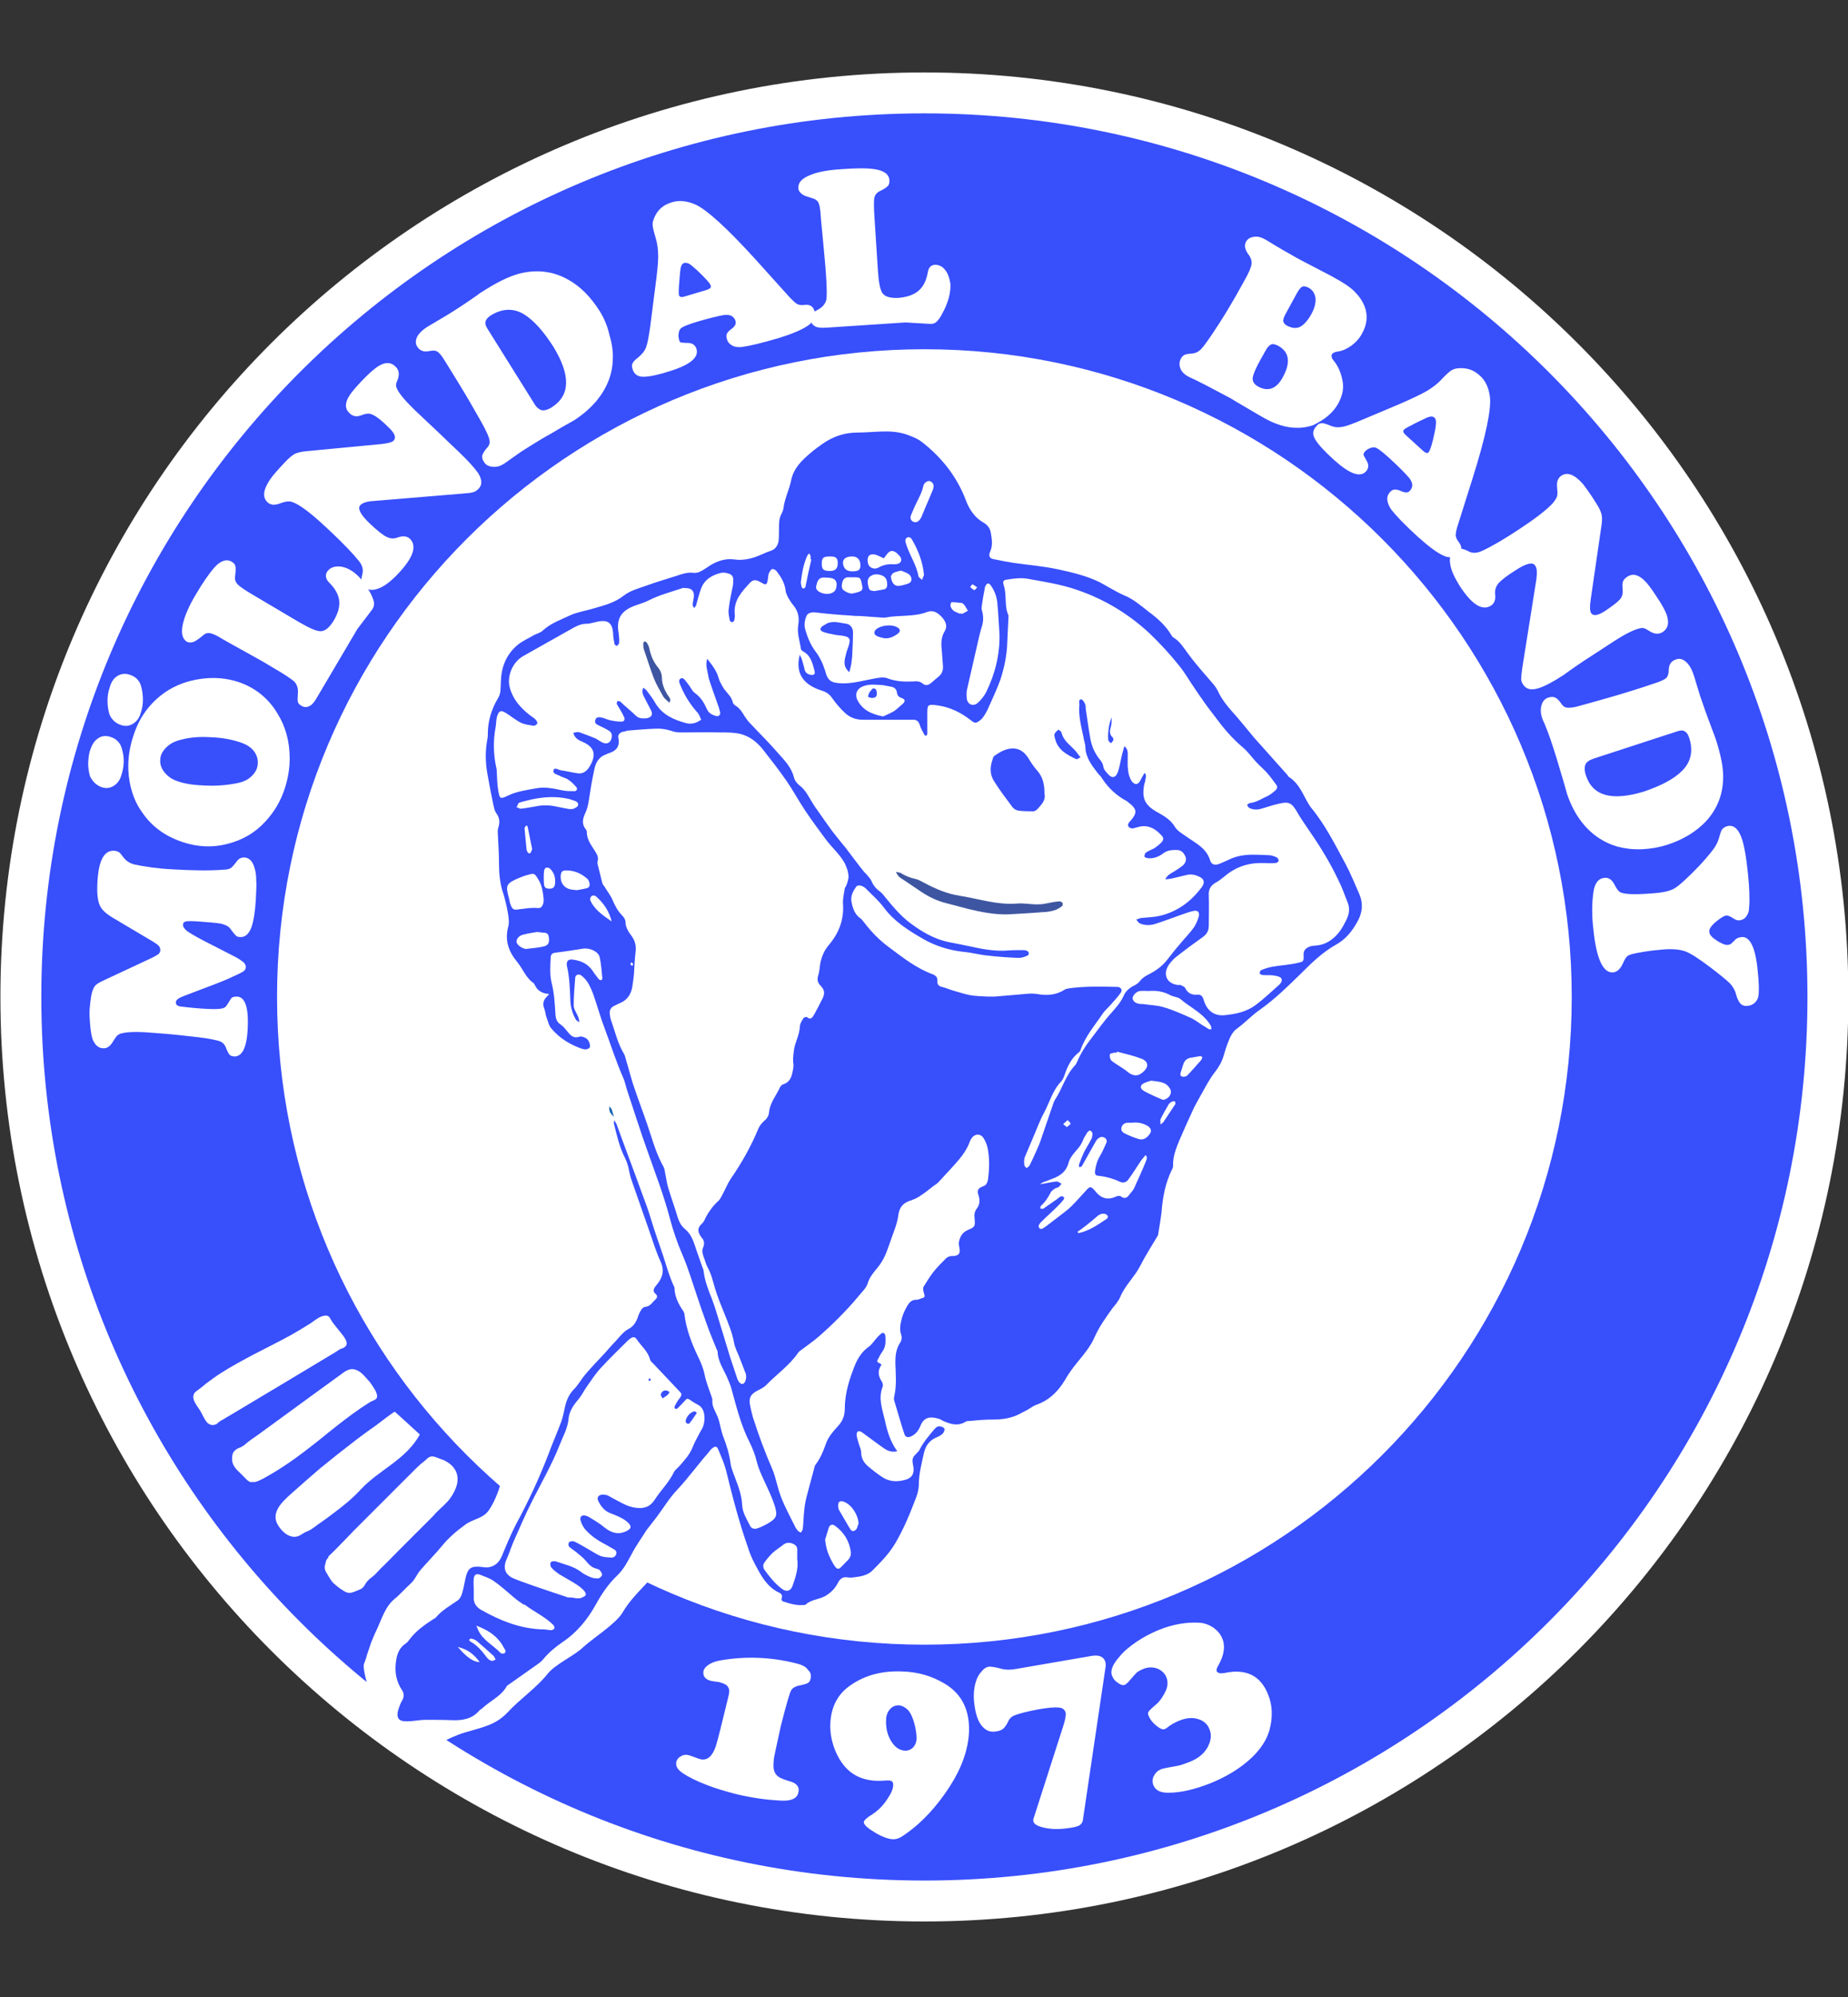 <?xml version="1.0" encoding="utf-8"?>
<!-- Generator: Adobe Illustrator 16.0.0, SVG Export Plug-In . SVG Version: 6.00 Build 0)  -->
<!DOCTYPE svg PUBLIC "-//W3C//DTD SVG 1.1//EN" "http://www.w3.org/Graphics/SVG/1.1/DTD/svg11.dtd">
<svg version="1.1" id="Layer_1" xmlns="http://www.w3.org/2000/svg" xmlns:xlink="http://www.w3.org/1999/xlink" x="0mm" y="0mm"
	 width="200mm" height="216mm" viewBox="0 0 200 216" style="enable-background:new 0 0 200 216;" xml:space="preserve">
<rect x="0" y="0" width="200" height="216" fill="#333333" stroke="none"/>
<g>
	<path style="fill:#FFFFFF;" d="M100.042,7.836c55.209,0,99.997,44.788,99.997,99.997c0,55.209-44.788,99.997-99.997,99.997
		c-55.209,0-99.997-44.788-99.997-99.997C0.045,52.624,44.833,7.836,100.042,7.836z"/>
	<g>
		<g>
			<path style="fill:#384FFC;" d="M100.042,12.262c-52.795,0-95.571,42.776-95.571,95.571c0,52.796,42.816,95.571,95.571,95.571
				c52.796,0,95.571-42.815,95.571-95.571C195.613,55.078,152.838,12.262,100.042,12.262z M100.042,177.892
				c-38.711,0-70.058-31.388-70.058-70.059c0-38.711,31.388-70.058,70.058-70.058c38.712,0,70.059,31.388,70.059,70.058
				C170.101,146.545,138.754,177.892,100.042,177.892z"/>
		</g>
	</g>
	<g>
		<g>
			<g>
				<path style="fill:#FFFFFF;" d="M27.569,93.95c-0.201-0.765-0.563-1.167-1.126-1.207c-0.322,0-0.604,0.12-0.805,0.402
					c-0.282,0.402-0.523,0.644-0.685,0.765c-0.161,0.08-0.402,0.161-0.805,0.161c-1.569,0.12-3.421,0.08-5.473-0.041
					c-1.61-0.08-2.978-0.281-4.104-0.523c-0.523-0.119-0.926-0.402-1.208-0.764c-0.201-0.281-0.362-0.483-0.482-0.563
					c-0.121-0.081-0.322-0.161-0.564-0.161c-1.046-0.041-1.65,1.047-1.771,3.38c-0.08,1.328,0.041,2.214,0.362,2.736
					c0.242,0.402,0.765,0.846,1.57,1.288c0.121,0.081,0.403,0.241,0.805,0.483l3.259,1.931c0.322,0.201,0.563,0.361,0.644,0.483
					c0.121,0.121,0.162,0.282,0.162,0.443c0,0.201-0.081,0.321-0.201,0.441c-0.121,0.081-0.443,0.281-0.966,0.522l-4.83,2.255
					c-0.442,0.2-0.724,0.361-0.885,0.482c-0.161,0.121-0.282,0.28-0.362,0.483c-0.201,0.401-0.321,1.167-0.403,2.213
					c-0.04,0.402,0,0.924,0.041,1.529c0.041,0.604,0.121,1.088,0.201,1.448c0.081,0.362,0.242,0.645,0.443,0.886
					c0.242,0.242,0.482,0.361,0.765,0.361c0.442,0.04,0.805-0.24,1.126-0.804c0.162-0.241,0.283-0.443,0.363-0.524
					c0.08-0.079,0.201-0.161,0.362-0.241c0.483-0.16,1.408-0.242,2.736-0.16c1.046,0.08,2.334,0.16,3.823,0.322
					c1.489,0.16,2.535,0.28,3.179,0.401c0.604,0.121,1.007,0.202,1.208,0.321c0.201,0.122,0.362,0.283,0.483,0.565
					c0.161,0.441,0.321,0.723,0.402,0.803c0.081,0.121,0.241,0.162,0.483,0.203c0.886,0.039,1.369-0.927,1.489-2.898
					c0.121-2.335-0.242-3.541-1.167-3.582c-0.363,0-0.604,0.081-0.725,0.362c-0.241,0.403-0.402,0.645-0.482,0.725
					c-0.081,0.081-0.202,0.16-0.402,0.201c-0.322,0.081-0.886,0.081-1.731,0.041c-0.804-0.041-1.689-0.12-2.656-0.242
					c-0.442-0.04-0.644-0.2-0.603-0.483c0-0.241,0.282-0.441,0.805-0.643l3.702-1.409c0.483-0.2,1.046-0.401,1.69-0.725
					c0.644-0.281,1.006-0.481,1.127-0.563c0.161-0.119,0.242-0.281,0.242-0.441c0-0.201-0.081-0.362-0.242-0.522
					c-0.201-0.162-0.523-0.404-1.087-0.685l-3.22-1.649c-0.925-0.483-1.528-0.846-1.81-1.048c-0.282-0.24-0.443-0.442-0.443-0.684
					c0-0.201,0.121-0.322,0.322-0.362c0.201-0.039,0.644-0.039,1.288,0c1.167,0.081,2.012,0.161,2.495,0.242
					c0.483,0.12,0.805,0.281,0.966,0.481c0.322,0.443,0.523,0.686,0.645,0.806c0.121,0.121,0.281,0.16,0.482,0.16
					c0.523,0.04,0.926-0.321,1.207-1.045c0.242-0.684,0.402-1.69,0.483-3.059c0.04-0.886,0.08-1.57,0.04-2.013
					C27.73,94.755,27.69,94.353,27.569,93.95z M25.759,73.75c-1.249-0.402-2.576-0.523-4.025-0.322
					c-1.449,0.201-2.736,0.684-3.863,1.448c-1.609,1.127-2.776,2.656-3.42,4.668c-0.442,1.287-0.603,2.535-0.563,3.702
					c0.081,1.77,0.563,3.339,1.529,4.667c1.046,1.529,2.535,2.576,4.387,3.179c1.569,0.522,3.179,0.603,4.748,0.201
					c1.65-0.402,3.058-1.207,4.185-2.455c0.967-1.046,1.65-2.213,2.093-3.581c0.322-1.006,0.523-2.093,0.523-3.22
					c0-1.81-0.443-3.461-1.327-4.869C29.018,75.48,27.569,74.353,25.759,73.75z M27.811,83.085
					c-0.121,0.362-0.362,0.684-0.684,0.966c-0.322,0.281-0.725,0.482-1.208,0.603c-1.086,0.242-2.253,0.362-3.5,0.322
					c-1.289-0.041-2.334-0.161-3.22-0.483c-0.604-0.201-1.046-0.523-1.408-0.966c-0.442-0.563-0.563-1.167-0.362-1.852
					c0.161-0.402,0.402-0.724,0.805-1.045c0.402-0.322,0.886-0.523,1.449-0.644c0.925-0.242,1.971-0.322,3.179-0.242
					c1.167,0.041,2.253,0.242,3.179,0.563c0.725,0.242,1.248,0.604,1.569,1.126C27.932,81.959,27.972,82.521,27.811,83.085z
					 M10.99,85.138c0.483,0.161,0.886,0.121,1.287-0.121c0.403-0.242,0.685-0.604,0.845-1.126c0.322-0.966,0.363-1.892,0.081-2.858
					c-0.161-0.684-0.604-1.126-1.248-1.327c-0.483-0.161-0.926-0.121-1.288,0.121c-0.402,0.241-0.684,0.644-0.884,1.247
					c-0.161,0.402-0.202,0.886-0.242,1.448c0,0.564,0.081,1.006,0.201,1.449C10.024,84.534,10.427,84.936,10.99,85.138z
					 M13.083,78.417c0.483,0.161,0.885,0.121,1.288-0.121c0.402-0.241,0.684-0.603,0.846-1.126c0.321-0.926,0.321-1.891,0.079-2.857
					c-0.161-0.684-0.603-1.126-1.247-1.328c-0.482-0.161-0.926-0.121-1.328,0.121c-0.402,0.242-0.685,0.644-0.845,1.247
					c-0.161,0.443-0.242,0.926-0.242,1.449c0,0.563,0.081,1.006,0.201,1.449C12.077,77.814,12.479,78.216,13.083,78.417z
					 M49.662,48.881c-0.766-0.725-1.369-1.289-1.812-1.731l-2.897-2.735c-1.086-1.047-1.73-1.812-1.972-2.334
					c-0.081-0.161-0.121-0.282-0.121-0.402c0-0.121,0.04-0.322,0.161-0.563c0.242-0.644,0.161-1.127-0.242-1.489
					c-0.442-0.442-1.046-0.483-1.73-0.08c-0.442,0.241-1.086,0.805-1.932,1.69c-0.643,0.684-1.086,1.207-1.287,1.529
					c-0.523,0.805-0.523,1.449,0,1.932c0.201,0.201,0.402,0.282,0.644,0.322c0.201,0.04,0.482-0.04,0.804-0.161
					c0.402-0.161,0.805-0.161,1.127,0.04c0.362,0.161,0.926,0.604,1.65,1.328c0.644,0.603,0.845,1.086,0.563,1.409
					c-0.161,0.201-0.644,0.322-1.409,0.402l-8.048,0.765c-0.523,0.04-0.966,0.161-1.248,0.281c-0.281,0.161-0.644,0.443-1.086,0.925
					c-0.804,0.846-1.328,1.45-1.57,1.811c-0.764,1.127-0.885,1.931-0.321,2.495c0.161,0.162,0.363,0.242,0.604,0.282
					c0.242,0,0.523-0.04,0.926-0.202c0.322-0.121,0.604-0.16,0.845-0.16c0.201,0,0.483,0.121,0.805,0.281
					c0.886,0.484,2.053,1.45,3.582,2.897c1.449,1.368,2.495,2.455,3.139,3.259c0.362,0.443,0.483,0.886,0.402,1.329
					c-0.081,0.281-0.121,0.523-0.121,0.684c-0.362-0.403-0.724-0.764-1.167-1.006c-0.522-0.322-1.045-0.443-1.528-0.402
					c-0.483,0.04-0.806,0.241-1.046,0.603c-0.202,0.363-0.121,0.765,0.241,1.127c0.645,0.643,1.007,1.287,1.087,1.931
					c0.081,0.684-0.121,1.408-0.604,2.213c-0.443,0.725-0.926,1.126-1.409,1.126c-0.442,0-1.167-0.322-2.294-0.966l-4.828-2.857
					c-0.965-0.563-1.569-0.965-1.81-1.207c-0.242-0.241-0.363-0.523-0.323-0.885c0.081-0.563,0.081-0.926,0.04-1.127
					c-0.04-0.201-0.201-0.363-0.402-0.483c-0.563-0.322-1.206-0.121-1.89,0.645c-0.523,0.603-1.208,1.568-2.012,2.937
					c-0.725,1.208-1.167,2.254-1.368,3.099c-0.242,1.007-0.081,1.649,0.402,1.972c0.241,0.121,0.482,0.121,0.805,0
					c0.161-0.081,0.483-0.281,0.925-0.643c0.241-0.242,0.523-0.322,0.765-0.282c0.241,0.041,0.684,0.201,1.247,0.563
					c0.604,0.362,1.489,0.845,2.656,1.489c1.247,0.685,2.172,1.207,2.816,1.61c1.408,0.805,2.213,1.368,2.455,1.609
					c0.282,0.322,0.403,0.724,0.362,1.247c-0.04,0.484-0.04,0.765,0,0.926c0.041,0.161,0.161,0.282,0.362,0.403
					c0.322,0.201,0.645,0.201,0.966,0c0.241-0.121,0.483-0.442,0.764-0.926l4.346-7.364l1.65-2.172
					c0.121-0.201,0.161-0.443,0.161-0.644c-0.041-0.242-0.121-0.523-0.322-0.926c-0.121-0.201-0.202-0.403-0.322-0.563
					c0.322,0.121,0.684,0.08,1.126-0.082c0.644-0.24,1.328-0.764,2.093-1.568c1.69-1.771,2.092-3.059,1.287-3.823
					c-0.322-0.281-0.764-0.322-1.328-0.121c-0.402,0.161-0.805,0.121-1.207-0.081c-0.402-0.201-1.006-0.685-1.811-1.45
					c-1.006-0.965-1.328-1.608-1.006-1.971c0.241-0.242,0.684-0.402,1.368-0.443l9.698-0.804c0.564-0.041,0.966-0.081,1.167-0.161
					c0.202-0.041,0.402-0.202,0.563-0.362c0.402-0.403,0.402-0.966-0.041-1.691C51.391,50.652,50.708,49.887,49.662,48.881z
					 M64.913,33.67c-0.966-1.529-2.093-2.696-3.42-3.421c-1.489-0.845-3.099-1.086-4.788-0.764
					c-1.128,0.201-2.496,0.805-4.105,1.811c-0.402,0.242-0.724,0.442-0.966,0.644c-1.207,0.845-2.293,1.569-3.299,2.173
					c-0.282,0.161-0.685,0.402-1.288,0.764c-0.281,0.161-0.482,0.282-0.684,0.403c-0.604,0.362-1.006,0.764-1.207,1.127
					c-0.201,0.402-0.201,0.764,0,1.087c0.282,0.442,0.684,0.603,1.288,0.482c0.402-0.08,0.724-0.08,0.925,0.082
					c0.201,0.12,0.483,0.482,0.845,1.085c0.925,1.489,1.851,2.978,2.737,4.507c0.885,1.53,1.489,2.576,1.729,3.139
					C52.92,47.272,53,47.634,53,47.835s-0.121,0.443-0.361,0.684c-0.242,0.282-0.362,0.523-0.443,0.724
					c-0.041,0.202,0,0.442,0.161,0.684c0.201,0.363,0.522,0.523,0.965,0.563c0.443,0.041,0.886-0.08,1.328-0.402
					c0.121-0.081,0.362-0.241,0.684-0.482c0.522-0.362,1.006-0.724,1.409-0.966l0.765-0.483c0.644-0.402,1.368-0.845,2.253-1.329
					l1.087-0.643l1.288-0.725c0.925-0.603,1.729-1.287,2.414-2.092c1.127-1.368,1.73-2.857,1.771-4.507
					c0.041-0.804-0.08-1.69-0.362-2.616C65.757,35.32,65.396,34.435,64.913,33.67z M59.721,44.052
					c-0.443,0.282-0.805,0.363-1.086,0.322c-0.282-0.08-0.604-0.322-0.845-0.765l-5.03-8.048c-0.202-0.322-0.283-0.563-0.202-0.805
					c0.041-0.201,0.242-0.442,0.563-0.643c1.248-0.765,2.455-0.805,3.583-0.121c1.045,0.644,2.092,1.81,3.178,3.501
					C61.773,40.592,61.733,42.764,59.721,44.052z M102.255,29.163c-0.281-0.362-0.644-0.523-1.087-0.523
					c-0.441,0.04-0.683,0.322-0.763,0.845c-0.161,0.885-0.484,1.529-1.007,1.972c-0.523,0.442-1.248,0.684-2.173,0.765
					c-0.845,0.04-1.448-0.121-1.729-0.523c-0.242-0.362-0.403-1.167-0.483-2.414l-0.362-5.593c-0.081-1.127-0.081-1.852-0.041-2.213
					c0.041-0.322,0.242-0.604,0.523-0.765c0.523-0.242,0.805-0.442,0.966-0.604c0.121-0.121,0.161-0.363,0.161-0.604
					c-0.04-0.644-0.563-1.047-1.609-1.208c-0.806-0.121-1.972-0.121-3.542,0c-1.408,0.081-2.535,0.281-3.34,0.604
					c-0.966,0.362-1.409,0.845-1.368,1.449c0,0.241,0.161,0.482,0.443,0.684c0.161,0.121,0.523,0.242,1.046,0.402
					c0.323,0.081,0.564,0.242,0.685,0.483c0.12,0.242,0.201,0.684,0.241,1.328c0.041,0.685,0.161,1.69,0.282,3.058
					c0.121,1.409,0.241,2.495,0.281,3.219c0.121,1.61,0.121,2.575,0.041,2.938c-0.121,0.402-0.362,0.725-0.845,1.006
					c-0.161,0.081-0.322,0.161-0.402,0.241c0-0.04,0-0.08-0.04-0.121c-0.162-0.483-0.524-0.684-1.087-0.604
					c-0.322,0.041-0.563,0-0.724-0.08c-0.202-0.081-0.442-0.322-0.805-0.684l-3.662-4.064c-3.139-3.46-5.352-5.473-6.599-6.036
					c-0.925-0.402-1.771-0.482-2.536-0.241c-0.845,0.241-1.448,0.724-1.811,1.449c-0.161,0.322-0.282,0.644-0.282,0.925
					c0,0.282,0.121,0.765,0.323,1.449c0.201,0.643,0.281,1.328,0.281,2.052s-0.121,1.851-0.322,3.34l-0.524,4.104
					c-0.161,1.208-0.322,2.012-0.482,2.415c-0.161,0.402-0.483,0.765-0.926,1.127c-0.281,0.201-0.442,0.402-0.523,0.563
					c-0.08,0.161-0.08,0.362,0,0.604c0.161,0.564,0.563,0.845,1.167,0.845c0.644,0,1.61-0.202,2.857-0.604
					c2.213-0.684,3.179-1.488,2.897-2.414c-0.12-0.403-0.442-0.644-0.966-0.644c-0.402,0-0.644-0.042-0.724-0.042
					c-0.081-0.04-0.161-0.121-0.202-0.321c-0.04-0.202-0.08-0.402-0.04-0.644c0.04-0.242,0.081-0.402,0.201-0.523
					c0.161-0.201,0.765-0.443,1.812-0.765c1.247-0.362,2.213-0.604,2.897-0.724c0.644-0.08,1.086,0.121,1.247,0.644
					c0.081,0.281-0.04,0.563-0.362,0.804c-0.281,0.202-0.483,0.403-0.563,0.563s-0.081,0.362,0,0.604
					c0.081,0.322,0.282,0.523,0.563,0.685c0.282,0.161,0.644,0.201,1.046,0.161c0.885-0.121,2.214-0.442,3.984-0.966
					c1.569-0.483,2.656-0.965,3.259-1.408c0.121-0.081,0.201-0.161,0.283-0.282c0.08,0.202,0.242,0.322,0.442,0.443
					c0.241,0.12,0.644,0.161,1.207,0.12l8.531-0.563l2.737,0.161c0.241,0,0.483-0.08,0.644-0.241
					c0.161-0.16,0.361-0.402,0.563-0.804c0.683-1.208,0.966-2.294,0.926-3.3C102.738,30.008,102.577,29.525,102.255,29.163z
					 M76.421,31.377l-2.294,0.684c-0.362,0.12-0.563,0.08-0.644-0.121c-0.04-0.162-0.04-0.684,0.041-1.569
					c0.04-0.563,0.08-0.845,0.08-0.926c0.04-0.563,0.161-0.925,0.443-1.005c0.161-0.04,0.322,0,0.523,0.08
					c0.202,0.121,0.483,0.363,0.886,0.725c0.884,0.845,1.368,1.368,1.448,1.61C77.024,31.095,76.823,31.256,76.421,31.377z
					 M144.83,43.649c0.482-0.885,0.644-1.73,0.441-2.575c-0.16-0.805-0.482-1.529-0.925-2.053c-0.241-0.281-0.283-0.523-0.201-0.684
					c0.081-0.161,0.323-0.281,0.685-0.322c0.523-0.08,1.006-0.322,1.447-0.644c0.483-0.362,0.847-0.765,1.127-1.288
					c0.563-1.006,0.645-1.971,0.283-2.937c-0.241-0.604-0.605-1.127-1.088-1.609c-0.482-0.483-1.207-0.966-2.173-1.489
					c-0.401-0.242-0.846-0.443-1.368-0.726c-1.609-0.845-2.656-1.368-3.179-1.689c-0.724-0.402-1.408-0.805-2.013-1.167
					c-0.361-0.241-0.684-0.402-0.925-0.563c-0.443-0.241-0.845-0.362-1.248-0.281c-0.401,0.04-0.685,0.242-0.844,0.523
					c-0.201,0.402-0.122,0.806,0.2,1.288c0.321,0.402,0.443,0.765,0.403,1.127c-0.04,0.322-0.282,0.925-0.765,1.771
					c-1.248,2.293-2.374,4.145-3.381,5.633c-0.645,0.966-1.088,1.57-1.328,1.812c-0.241,0.241-0.522,0.402-0.806,0.442
					c-0.481,0.041-0.805,0.081-0.965,0.161c-0.161,0.081-0.281,0.202-0.402,0.402c-0.16,0.322-0.201,0.644-0.08,1.005
					c0.12,0.362,0.402,0.685,0.846,0.926c0.16,0.081,0.481,0.241,0.925,0.443c0.482,0.24,1.206,0.603,2.254,1.166l1.447,0.765
					c0.201,0.121,0.767,0.482,1.69,1.006c1.007,0.604,1.65,0.966,1.933,1.127c1.932,1.086,3.701,1.328,5.312,0.764
					C143.381,45.38,144.266,44.656,144.83,43.649z M138.834,40.793c-0.685,1.288-1.61,1.609-2.695,1.005
					c-0.402-0.241-0.604-0.523-0.565-0.926c0.041-0.362,0.323-1.045,0.845-1.971l0.564-1.006c0.201-0.363,0.402-0.564,0.604-0.644
					c0.201-0.081,0.442,0,0.763,0.161C139.518,38.057,139.719,39.183,138.834,40.793z M141.892,34.032
					c-0.401,0.685-0.806,1.127-1.207,1.328c-0.443,0.201-0.925,0.121-1.449-0.161c-0.201-0.121-0.321-0.281-0.361-0.482
					c0-0.201,0.08-0.443,0.282-0.805l1.207-2.213c0.2-0.362,0.402-0.604,0.563-0.684c0.16-0.081,0.402-0.04,0.644,0.08
					c0.483,0.242,0.726,0.644,0.805,1.167C142.415,32.785,142.254,33.388,141.892,34.032z M171.388,71.496l3.341-2.173
					c1.246-0.804,2.173-1.247,2.776-1.368c0.161-0.04,0.321-0.04,0.442,0c0.121,0.041,0.282,0.122,0.523,0.282
					c0.563,0.363,1.045,0.403,1.487,0.121c0.524-0.362,0.686-0.885,0.483-1.65c-0.121-0.483-0.522-1.247-1.206-2.254
					c-0.524-0.805-0.926-1.328-1.209-1.609c-0.684-0.684-1.286-0.845-1.891-0.482c-0.241,0.161-0.402,0.322-0.483,0.523
					c-0.078,0.201-0.078,0.482-0.038,0.845c0.038,0.443-0.04,0.805-0.282,1.085c-0.242,0.283-0.806,0.725-1.65,1.288
					c-0.765,0.483-1.248,0.564-1.489,0.202c-0.121-0.202-0.16-0.684-0.04-1.449l1.167-8.008c0.081-0.523,0.081-0.965,0-1.247
					c-0.08-0.322-0.281-0.724-0.645-1.288c-0.604-0.966-1.086-1.609-1.367-1.972c-0.885-1.006-1.689-1.328-2.335-0.885
					c-0.2,0.12-0.322,0.322-0.401,0.522c-0.081,0.201-0.081,0.523-0.04,0.925c0.04,0.362,0.04,0.644-0.041,0.845
					c-0.081,0.202-0.241,0.443-0.483,0.726c-0.684,0.724-1.892,1.649-3.661,2.815c-1.65,1.088-2.978,1.852-3.943,2.294
					c-0.523,0.241-1.006,0.281-1.407,0.081c-0.364-0.201-0.645-0.282-0.848-0.322c0-0.242-0.079-0.443-0.279-0.725
					c-0.202-0.241-0.283-0.442-0.323-0.684c0-0.201,0.04-0.564,0.201-1.046l1.65-5.231c1.408-4.467,2.012-7.404,1.851-8.732
					c-0.12-0.966-0.483-1.77-1.085-2.294c-0.645-0.604-1.368-0.845-2.174-0.804c-0.362,0-0.685,0.08-0.925,0.242
					c-0.241,0.161-0.605,0.482-1.087,1.006c-0.443,0.483-1.006,0.885-1.61,1.247c-0.644,0.362-1.649,0.845-3.058,1.449l-3.824,1.61
					c-1.126,0.482-1.891,0.764-2.333,0.805c-0.441,0.081-0.886,0-1.409-0.241c-0.321-0.121-0.563-0.202-0.763-0.161
					c-0.202,0-0.363,0.121-0.524,0.322c-0.402,0.442-0.442,0.885-0.12,1.409c0.322,0.563,1.006,1.288,1.971,2.172
					c1.73,1.57,2.898,2.013,3.542,1.289c0.281-0.322,0.321-0.725,0.04-1.167c-0.2-0.361-0.322-0.563-0.322-0.644
					s0.04-0.201,0.16-0.322c0.122-0.16,0.323-0.281,0.524-0.361c0.2-0.081,0.402-0.121,0.563-0.081
					c0.241,0.04,0.765,0.442,1.569,1.167c0.966,0.885,1.649,1.569,2.133,2.133c0.401,0.523,0.442,0.965,0.081,1.368
					c-0.203,0.241-0.483,0.241-0.887,0.081c-0.321-0.161-0.603-0.201-0.765-0.201c-0.201,0-0.362,0.121-0.522,0.282
					c-0.201,0.241-0.323,0.522-0.281,0.845c0.04,0.322,0.161,0.645,0.402,1.006c0.563,0.725,1.488,1.69,2.857,2.938
					c1.206,1.086,2.173,1.811,2.856,2.092c0.242,0.121,0.482,0.161,0.684,0.161c-0.04,0.201-0.04,0.443,0,0.684
					c0.081,0.685,0.443,1.449,1.006,2.375c1.328,2.052,2.455,2.776,3.421,2.173c0.362-0.242,0.522-0.644,0.441-1.248
					c-0.04-0.443,0.081-0.805,0.364-1.167c0.281-0.322,0.884-0.805,1.851-1.408c1.167-0.765,1.891-0.926,2.132-0.483
					c0.202,0.282,0.202,0.765,0.121,1.449l-1.53,9.618c-0.08,0.563-0.119,0.965-0.119,1.167s0.081,0.443,0.241,0.644
					c0.322,0.483,0.846,0.604,1.65,0.362c0.643-0.202,1.568-0.684,2.735-1.449C170.181,72.301,170.865,71.858,171.388,71.496z
					 M155.251,46.828c-0.24,1.208-0.482,1.892-0.644,2.093c-0.12,0.161-0.362,0.08-0.685-0.241l-1.769-1.61
					c-0.282-0.242-0.364-0.442-0.202-0.603c0.12-0.121,0.563-0.362,1.368-0.765c0.483-0.242,0.765-0.362,0.845-0.402
					c0.523-0.282,0.885-0.322,1.086-0.121c0.12,0.121,0.161,0.281,0.161,0.482C155.412,45.903,155.371,46.306,155.251,46.828z
					 M177.666,91.857c0.965-0.041,1.892-0.201,2.775-0.483c1.73-0.563,3.099-1.408,4.146-2.495c1.167-1.248,1.81-2.736,1.892-4.467
					c0.08-1.167-0.201-2.616-0.766-4.386c-0.16-0.442-0.28-0.805-0.401-1.086c-0.523-1.368-0.966-2.615-1.329-3.702
					c-0.079-0.282-0.242-0.765-0.442-1.449c-0.079-0.282-0.16-0.563-0.24-0.764c-0.202-0.644-0.483-1.127-0.846-1.449
					c-0.321-0.282-0.684-0.402-1.087-0.242c-0.483,0.161-0.764,0.523-0.764,1.127c0,0.402-0.121,0.725-0.283,0.886
					c-0.2,0.16-0.604,0.361-1.247,0.563c-1.648,0.563-3.34,1.086-5.029,1.57c-1.69,0.482-2.858,0.804-3.461,0.965
					c-0.522,0.121-0.886,0.121-1.087,0.081c-0.2-0.041-0.402-0.201-0.603-0.523c-0.201-0.282-0.403-0.482-0.604-0.563
					c-0.202-0.08-0.444-0.08-0.686,0c-0.401,0.121-0.644,0.402-0.763,0.805c-0.122,0.403-0.122,0.886,0.04,1.368
					c0.039,0.161,0.16,0.402,0.321,0.765c0.241,0.604,0.442,1.126,0.604,1.609l0.281,0.845c0.241,0.724,0.483,1.529,0.766,2.495
					l0.361,1.207l0.403,1.409c0.361,1.046,0.845,2.011,1.448,2.816c1.046,1.409,2.375,2.334,3.983,2.817
					C175.854,91.777,176.699,91.897,177.666,91.857z M171.629,83.85c-0.16-0.482-0.16-0.885-0.04-1.167
					c0.122-0.281,0.443-0.483,0.926-0.645l9.014-2.937c0.362-0.121,0.604-0.121,0.805,0c0.201,0.121,0.362,0.322,0.483,0.725
					c0.443,1.368,0.201,2.576-0.766,3.541c-0.884,0.885-2.252,1.609-4.144,2.252C174.446,86.667,172.354,86.104,171.629,83.85z
					 M190.221,104.937c-0.241-2.495-0.846-3.662-1.73-3.583c-0.321,0.04-0.563,0.122-0.724,0.322
					c-0.242,0.242-0.403,0.403-0.482,0.443c-0.082,0.04-0.161,0.08-0.323,0.08c-0.242,0.04-0.564-0.12-1.006-0.362
					c-0.362-0.241-0.604-0.402-0.726-0.563c-0.159-0.161-0.239-0.322-0.239-0.483c-0.041-0.282,0.16-0.563,0.521-0.926
					c0.604-0.523,1.047-0.804,1.328-0.846c0.161,0,0.402,0.082,0.766,0.322c0.241,0.162,0.441,0.242,0.684,0.201
					c0.281-0.039,0.523-0.161,0.685-0.402c0.2-0.241,0.321-0.563,0.321-0.966c0.08-0.845,0.04-2.092-0.121-3.661
					c-0.2-1.932-0.442-3.3-0.763-4.064c-0.323-0.805-0.767-1.167-1.288-1.126c-0.322,0.04-0.564,0.161-0.766,0.402
					c-0.08,0.121-0.202,0.482-0.362,1.046c-0.121,0.402-0.361,0.845-0.725,1.288c-0.845,1.087-1.851,2.133-2.938,3.139
					c-0.523,0.482-0.966,0.846-1.328,1.006c-0.361,0.161-0.845,0.282-1.489,0.363c-2.091,0.2-3.42,0.2-4.023,0
					c-0.281-0.081-0.483-0.363-0.724-0.806c-0.282-0.604-0.684-0.885-1.167-0.805c-0.644,0.08-1.047,0.604-1.168,1.649
					c-0.16,1.207-0.16,2.496,0,3.823c0.322,3.259,1.047,4.829,2.135,4.748c0.44-0.039,0.805-0.362,1.084-1.006
					c0.163-0.361,0.322-0.644,0.484-0.764c0.161-0.121,0.522-0.242,1.005-0.322c0.806-0.161,1.651-0.281,2.616-0.363
					c1.126-0.119,1.973-0.039,2.576,0.161c0.603,0.202,1.528,0.805,2.856,1.812c1.046,0.805,1.731,1.367,2.052,1.69
					c0.282,0.321,0.524,0.684,0.644,1.165c0.121,0.484,0.321,0.846,0.483,1.008c0.201,0.202,0.443,0.281,0.805,0.241
					c0.241-0.039,0.484-0.12,0.726-0.322c0.201-0.2,0.36-0.442,0.402-0.724C190.381,107.271,190.381,106.344,190.221,104.937z"/>
			</g>
		</g>
		<g>
			<g>
				<path style="fill:#FFFFFF;" d="M85.958,179.862c-2.656-0.644-5.312-0.724-7.927-0.28c-0.523,0.08-0.966,0.241-1.288,0.442
					c-0.321,0.2-0.523,0.441-0.604,0.684c-0.04,0.241-0.04,0.483,0.121,0.685c0.121,0.2,0.362,0.322,0.643,0.402
					c0.121,0.04,0.282,0.04,0.443,0.081c0.241,0.039,0.402,0.039,0.523,0.079c0.482,0.121,0.804,0.282,0.925,0.523
					c0.162,0.202,0.162,0.563,0.041,1.006c-0.724,2.978-1.167,4.789-1.368,5.394c-0.362,1.085-0.926,1.568-1.65,1.407
					c-0.12-0.04-0.281-0.08-0.482-0.161c-0.402-0.161-0.685-0.241-0.805-0.282c-0.322-0.079-0.603-0.039-0.845,0.121
					c-0.241,0.121-0.402,0.322-0.483,0.564c-0.121,0.482,0.121,0.886,0.725,1.287c0.603,0.402,1.488,0.845,2.655,1.288
					c0.926,0.361,1.932,0.644,2.978,0.925c1.65,0.403,3.26,0.645,4.869,0.725c1.168,0.081,1.811-0.201,1.972-0.845
					c0.161-0.604-0.161-1.046-0.966-1.248c-0.684-0.201-1.167-0.402-1.368-0.645c-0.242-0.241-0.362-0.602-0.362-1.046
					c0-0.282,0.04-0.522,0.04-0.684s0.281-1.368,0.765-3.622c0.563-2.213,0.925-3.461,1.086-3.782
					c0.161-0.321,0.522-0.521,1.086-0.604c0.362-0.08,0.604-0.16,0.764-0.241c0.121-0.081,0.242-0.241,0.283-0.482
					c0.081-0.362,0-0.685-0.283-0.926C87.205,180.225,86.682,180.024,85.958,179.862z M102.255,182.117
					c-1.408-0.846-2.937-1.288-4.667-1.329c-2.133-0.08-3.944,0.403-5.473,1.449c-1.449,0.965-2.173,2.374-2.253,4.185
					c-0.04,0.925,0.121,1.812,0.442,2.697c0.322,0.844,0.765,1.608,1.369,2.212c0.805,0.806,1.891,1.248,3.259,1.288
					c0.162,0,0.282,0,0.363,0c0.483-0.04,0.764-0.04,0.885-0.04c0.362,0,0.522,0.202,0.483,0.523c0,0.401-0.242,0.925-0.685,1.569
					c-0.482,0.725-1.046,1.247-1.69,1.649c-0.523,0.321-0.765,0.563-0.804,0.765c0,0.28,0.402,0.644,1.207,1.126
					c0.806,0.483,1.489,0.726,2.012,0.726c0.322,0,0.684-0.121,1.127-0.442c1.891-1.289,3.541-3.06,4.99-5.313
					c1.286-2.012,1.972-3.983,2.052-5.876C104.951,184.933,104.066,183.202,102.255,182.117z M98.835,188.997
					c-0.241,0.241-0.524,0.363-0.885,0.363c-0.604-0.041-1.087-0.363-1.489-1.008c-0.403-0.643-0.604-1.406-0.564-2.332
					c0-0.444,0.161-0.847,0.402-1.127c0.242-0.282,0.564-0.443,0.966-0.443c0.402,0.04,0.765,0.242,1.087,0.604
					c0.241,0.321,0.442,0.763,0.603,1.367c0.161,0.604,0.242,1.127,0.242,1.61C99.197,188.395,99.076,188.717,98.835,188.997z
					 M118.19,179.099l-8.168,1.409c-0.646,0.12-1.167,0.12-1.61,0c-0.725-0.202-1.168-0.242-1.368-0.242
					c-0.282,0.04-0.563,0.2-0.805,0.522c-0.283,0.281-0.483,0.645-0.604,1.047c-0.28,0.846-0.321,1.81-0.12,2.938
					c0.161,0.926,0.441,1.609,0.845,2.012c0.402,0.443,0.886,0.604,1.489,0.482c0.322-0.039,0.563-0.161,0.724-0.281
					c0.161-0.16,0.362-0.401,0.524-0.765c0.12-0.281,0.321-0.482,0.521-0.604c0.524-0.241,1.45-0.483,2.737-0.724
					c1.086-0.201,1.813-0.242,2.254-0.201c0.402,0.04,0.644,0.24,0.723,0.563c0.042,0.283-0.038,0.766-0.279,1.489l-3.179,9.898
					c-0.041,0.122-0.082,0.242-0.041,0.322c0.041,0.362,0.522,0.604,1.367,0.765c0.846,0.162,1.771,0.12,2.736-0.039
					c0.442-0.082,0.765-0.162,0.926-0.282c0.161-0.122,0.282-0.282,0.323-0.483l2.453-16.538c0.04-0.201,0.04-0.403,0-0.604
					C119.478,179.219,118.994,178.977,118.19,179.099z M137.224,183.243c-0.806-2.011-2.373-2.777-4.667-2.294
					c-0.482,0.081-0.766,0.042-0.886-0.2c-0.04-0.121,0-0.322,0.201-0.646c0.604-1.085,0.765-2.051,0.402-2.896
					c-0.2-0.483-0.522-0.846-0.966-1.168c-0.442-0.282-0.924-0.483-1.489-0.522c-1.407-0.081-2.896,0.161-4.467,0.805
					c-0.764,0.322-1.569,0.724-2.334,1.247c-0.764,0.522-1.408,1.046-1.852,1.609c-0.763,0.846-1.046,1.57-0.804,2.093
					c0.12,0.321,0.321,0.563,0.645,0.765c0.28,0.201,0.521,0.281,0.724,0.201c0.081-0.04,0.201-0.12,0.362-0.282
					c0.441-0.522,0.765-0.886,0.925-1.046c0.201-0.16,0.442-0.281,0.726-0.401c0.521-0.202,1.005-0.202,1.489-0.042
					c0.483,0.202,0.844,0.525,1.005,0.967c0.161,0.402,0.161,0.885-0.041,1.367c-0.28,0.644-0.643,1.168-1.045,1.529
					c-0.484,0.403-0.765,0.685-0.846,0.805c-0.079,0.121-0.079,0.242,0,0.442c0.161,0.402,0.442,0.767,0.846,1.087
					c0.402,0.322,0.684,0.442,0.885,0.363c0.121-0.041,0.242-0.121,0.442-0.282c0.321-0.242,0.685-0.443,1.168-0.644
					c0.723-0.283,1.407-0.362,2.011-0.161c0.604,0.161,1.046,0.563,1.248,1.126c0.241,0.604,0.162,1.249-0.242,1.973
					c-0.401,0.684-1.045,1.207-2.011,1.569c-0.523,0.201-0.967,0.361-1.289,0.402c-0.965,0.161-1.528,0.282-1.729,0.362
					c-0.362,0.159-0.604,0.401-0.764,0.725c-0.163,0.321-0.163,0.685-0.041,1.006c0.242,0.563,0.765,0.805,1.609,0.805
					c1.368,0,2.857-0.362,4.507-1.007c1.408-0.563,2.615-1.247,3.663-2.053c1.447-1.126,2.373-2.332,2.775-3.701
					C137.746,185.817,137.746,184.49,137.224,183.243z"/>
			</g>
		</g>
	</g>
	<path style="fill:#FFFFFF;" d="M150.142,95.398c-0.686-1.609-1.409-3.179-2.215-4.708c-1.206-2.294-2.775-4.306-4.023-6.56
		c-1.287-2.333-3.621-4.345-5.391-6.358c-2.657-3.018-5.031-6.277-7.485-9.456c-2.696-3.823-6.438-6.439-10.623-8.451
		c-2.495-1.207-5.313-1.77-8.049-2.092c-0.563-0.081-1.126-0.161-1.73-0.2c-0.08-0.564-0.202-1.128-0.443-1.691
		c-0.441-1.005-1.207-1.811-2.172-2.374c-0.604-0.322-0.966-2.093-1.288-2.696c-0.563-1.006-1.207-2.012-1.931-2.897
		c-1.65-1.971-3.703-3.742-6.238-4.386c-4.185-1.086-9.254-0.242-12.635,2.375c-1.569,1.207-3.018,2.736-3.622,4.667
		c-0.321,1.006-0.644,2.012-0.885,3.018c-0.161,0.725-0.484,3.34-1.127,3.461c-0.644,0.161-1.368-0.041-2.052,0
		c-1.167,0.121-2.294,0.524-3.299,1.127c-0.806,0.483-1.892,0.442-2.817,0.765c-0.805,0.241-1.569,0.523-2.374,0.764
		c-1.73,0.563-3.179,1.369-4.789,2.173c-1.287,0.644-2.816,0.765-4.144,1.248c-1.61,0.563-2.938,1.61-4.467,2.334
		c-1.609,0.764-3.139,1.77-4.185,3.259c-1.046,1.529-1.528,3.34-1.528,5.151c0,0.804-0.806,1.931-1.047,2.736
		c-0.281,1.126-0.321,2.293-0.482,3.46c-0.443,3.541,1.006,6.841,1.207,10.262c0.041,1.811,0.041,3.702,0.322,5.472
		c0.161,1.047,0.563,2.012,0.764,3.019c0.162,0.885-0.04,1.65-0.04,2.495c0.04,2.172,1.126,3.622,2.213,5.351
		c0.523,0.847,1.167,1.53,1.73,2.295c0.04,0.685,0.281,1.529,0.523,2.174c0.886,3.017,4.426,5.874,7.645,5.792
		c-0.361,3.302-0.563,5.877,0.846,9.056c0.965,2.214,1.568,4.708,2.374,7.001c0.402,1.127,0.765,2.215,1.167,3.34
		c0.482,1.288-0.685,2.254-1.329,3.301c-2.092,3.38-5.874,5.794-7.887,9.375c-0.925,1.69-1.288,3.863-2.012,5.635
		c-0.725,1.851-1.61,3.622-2.294,5.473c-0.201,0.483-0.322,1.006-0.523,1.489c-0.242,0.603-0.523,1.207-0.886,1.73
		c-0.644,0.966-1.73,0.924-2.655,1.649c-0.886,0.644-1.731,1.369-2.415,2.213c-0.764,0.925-1.57,1.73-2.334,2.615
		c-0.442,0.523-0.563,1.008-1.086,1.488c-0.282,0.242-1.248,1.247-1.529,1.488c-1.208,0.887-1.529,2.215-2.173,3.583
		c-0.202,0.401-0.362,0.806-0.523,1.207c-0.161,0.402-0.281,0.845-0.442,1.288c-0.081,0.2-0.12,0.441-0.202,0.645
		c-0.04,0.2-0.201,0.441-0.201,0.643c0,1.167,0.725,2.536,0.443,3.541c-0.322,1.087-0.322,2.293,0.201,3.341
		c0.925,1.891,2.897,2.495,4.868,2.293c2.214-0.2,3.301-1.287,5.433-1.931c1.851-0.563,3.3-0.767,4.627-2.173
		c1.328-1.45,3.099-2.616,4.346-4.186c0.845-1.047,2.858-1.932,3.823-2.857c1.046-0.965,3.541-2.536,4.266-3.742
		c1.328-2.253,3.017-3.179,4.346-5.473c1.207-2.013,2.656-4.226,4.306-5.916c0.684,2.535,1.368,3.903,2.575,6.239
		c0.443,0.845,1.368,2.01,1.972,2.775c0.765,0.926,1.851,1.328,2.898,1.933c3.058,1.769,6.156,1.567,8.45-0.083
		c0.965-0.684,1.65-0.039,2.737-0.442c1.167-0.401,2.051-1.206,2.896-2.091c1.972-2.052,3.259-4.467,4.266-7.082
		c0.523-1.288,1.007-2.536,1.007-3.944c0-0.885,0.16-1.973,0.844-2.456c1.852-1.246,4.065-0.684,6.157-1.165
		c1.932-0.484,4.387-1.691,5.956-2.938c1.689-1.368,2.696-3.38,4.022-5.07c1.489-1.892,2.616-4.104,3.945-6.116
		c1.408-2.173,2.695-4.386,4.024-6.64c1.286-2.174,0.925-4.668,1.648-7.042c0.645-2.092,1.126-4.145,2.053-6.156
		c1.046-2.254,2.535-4.226,3.623-6.438c0.401-0.846,0.563-1.731,0.924-2.577c1.087-0.844,2.174-1.769,3.26-2.613
		c1.328-1.049,2.495-2.213,3.703-3.381c1.286-1.248,2.655-2.172,4.103-3.26C149.859,102.563,151.589,98.739,150.142,95.398z
		 M88.171,95.64c0,0.121-0.04,0.242-0.04,0.363c-0.08,0.522-0.242,1.287-0.162,2.132c0.04,0.443,0,1.088-0.724,1.892
		c-0.845,1.047-1.409,2.213-1.69,3.582c-0.041,0.281-0.08,0.522-0.121,0.805c0,0.08,0,0.159-0.04,0.241
		c-0.282,0.885-0.282,1.771-0.04,2.574c-0.483,0.321-0.966,0.726-1.329,1.329c-0.281,0.481-0.765,1.327-0.804,2.494
		c-0.041,0.082-0.081,0.322-0.161,0.484c-0.161,0.442-0.322,1.005-0.442,1.648l-0.041,0.161c-0.04,0.362-0.161,0.886-0.121,1.528
		c-0.443,0.362-0.845,0.846-1.086,1.409c-0.081,0.162-0.202,0.363-0.282,0.524c-0.322,0.563-0.805,1.406-1.046,2.413
		c-0.483,0.482-0.845,1.088-1.127,1.69c-0.684,1.61-1.529,3.179-2.615,4.709c-0.362,0.481-0.563,0.965-0.765,1.368c0,0,0,0,0-0.042
		c-0.041-0.241-0.08-0.441-0.121-0.683v-0.08c-0.08-0.323-0.161-0.967-0.563-1.611c-0.443-0.764-0.725-1.729-1.087-2.816
		c-0.321-0.965-0.643-1.891-0.965-2.816c-0.282-0.726-0.523-1.448-0.764-2.174c-0.201-0.603-0.362-1.247-0.564-1.892
		c-0.12-0.36-0.201-0.724-0.322-1.085l-0.041-0.081c-0.08-0.322-0.241-0.885-0.604-1.489c-0.201-0.361-0.402-0.805-0.563-1.367
		c0.966-0.805,1.61-1.931,1.892-3.26c0.161-0.686,0.201-1.328,0.281-1.932c0.04-0.402,0.081-0.846,0.081-1.247
		c0.04-0.362,0.04-0.686,0.08-1.006c0.162-1.53-0.201-2.898-1.046-4.104c-0.04-0.041-0.04-0.082-0.081-0.082
		c-0.121-0.925-0.604-1.81-1.328-2.574c-0.08-0.08-0.201-0.282-0.322-0.604c-0.282-0.645-0.604-1.167-0.885-1.569
		c-0.04-0.081-0.121-0.161-0.161-0.241c-0.08-0.322-0.161-0.645-0.241-0.966c0.081-1.007-0.201-2.012-0.845-3.019
		c0,0-0.322-0.482-0.362-0.563c-0.042-0.322-0.081-0.604-0.202-0.885c0.282-0.805,0.362-1.53,0.443-2.093
		c0.04-0.201,0.04-0.361,0.081-0.563l0.121-0.684c0.04-0.282,0.121-0.563,0.161-0.845c1.046-0.483,1.851-1.247,2.333-2.212
		c0.362-0.041,0.725-0.041,1.087-0.081h0.08c0.162,0,0.282,0.04,0.403,0.081c0.845,0.281,1.609,0.322,2.132,0.322
		c0.283,0,0.563,0,0.846,0h2.172c0.403,0,0.846,0,1.248,0h0.121c0.483,0,0.965,0,1.207,0.081c0.201,0.04,0.402,0.281,0.523,0.402
		c0.845,1.086,1.69,2.172,2.455,3.259c0.322,0.483,0.643,1.006,0.965,1.569c0.322,0.524,0.685,1.087,1.046,1.69
		c0.765,1.126,1.529,2.132,2.374,3.259c0.322,0.442,0.644,0.805,0.925,1.127c0.283,0.321,0.563,0.604,0.684,0.845
		C88.252,95.157,88.212,95.398,88.171,95.64z"/>
	<g id="Player">
		<g>
			<path style="fill:#384FFC;" d="M95.415,147.592c-0.442,0.602-0.402,1.206,0,1.811c0.121,0.16,0.161,0.401,0.121,0.562
				c-0.523,1.289-0.04,2.455,0.242,3.702c0.241,1.128,0.563,2.254,1.328,3.302c-0.845,0.2-1.328-0.242-1.851-0.605
				c-0.645-0.482-1.329-0.966-1.973-1.447c-0.12-0.081-0.361-0.161-0.442-0.081c-0.121,0.081-0.161,0.321-0.121,0.482
				c0.04,0.241,0.121,0.523,0.202,0.766c0.08,0.319,0.281,0.683,0.281,1.005c0,0.644,0.282,1.127,0.764,1.529
				c0.523,0.442,1.047,0.846,1.61,1.207c0.724,0.443,1.529,0.483,2.375,0.24c0.603-0.159,0.924-0.482,0.924-1.126
				c0-0.402-0.2-0.844-0.08-1.207c0.122-0.361,0.563-0.603,0.724-0.925c0.402-0.806,0.966-1.449,1.53-2.133
				c0.119-0.121,0.24-0.282,0.401-0.362c0.201-0.12,0.725,0.04,0.765,0.241c0.04,0.16-0.081,0.402-0.2,0.522
				c-0.202,0.201-0.483,0.322-0.766,0.442c-0.685,0.323-1.085,0.888-1.248,1.611c-0.241,1.127-0.563,2.252-0.563,3.461
				c0,0.442-0.121,0.925-0.282,1.367c-0.644,1.69-1.328,3.38-2.254,4.95c-0.684,1.165-1.609,2.092-2.535,3.018
				c-0.523,0.483-1.247,0.604-1.971,0.684c-0.242,0.041-0.483,0.041-0.685,0c-0.483-0.08-0.805,0.161-1.006,0.563
				c-0.321,0.645-0.805,1.128-1.448,1.489c-0.684,0.361-1.53,0.361-2.093,0.926c-0.885,0.12-1.689-0.122-2.495-0.403
				c-0.041-0.039-0.121-0.2-0.081-0.281c0.121-0.322,0-0.523-0.282-0.644c-1.127-0.524-1.771-1.529-2.333-2.576
				c-0.403-0.724-0.765-1.448-1.007-2.254c-0.966-2.735-1.689-5.513-2.374-8.328c-0.201-0.806-0.563-1.61-0.886-2.374
				c-0.12-0.282-0.281-0.321-0.563-0.121c-0.201,0.121-0.322,0.322-0.483,0.523c-1.167,1.328-2.172,2.735-3.38,4.023
				c-0.845,0.885-1.489,1.973-2.213,2.937c-0.322,0.403-0.644,0.846-0.966,1.248c0,0.04-0.041,0.04-0.08,0.081
				c-0.563,0.927-1.207,1.771-1.69,2.736c-0.442,0.805-0.845,1.61-1.529,2.254c-0.926,0.884-1.649,1.931-2.293,3.099
				c-0.885,1.608-2.052,3.058-3.622,4.104c-0.765,0.523-1.489,1.126-2.092,1.851c-0.201,0.242-0.402,0.402-0.644,0.564
				c-1.006,0.725-2.012,1.408-3.018,2.131c-0.121,0.082-0.281,0.162-0.322,0.283c-0.604,1.046-1.771,1.529-2.616,2.334
				c-0.08,0.081-0.201,0.121-0.282,0.201c-0.804,0.966-1.85,1.127-3.018,1.086c-0.926-0.039-1.891-0.039-2.816-0.039
				c-0.685,0-1.328,0.161-2.012,0.161c-0.926,0.039-1.207-0.364-0.966-1.249c0.121-0.361,0.242-0.724,0.443-1.046
				c0.201-0.362,0.201-0.723-0.041-1.087c-0.563-0.845-0.764-1.77-0.684-2.735c0.081-0.886,0.242-1.73,1.087-2.294
				c0.12-0.081,0.241-0.201,0.322-0.321c0.724-1.007,1.689-1.691,2.696-2.335c0.12-0.04,0.201-0.12,0.282-0.201
				c0.644-0.764,1.528-1.247,2.333-1.81c0.242-0.162,0.402-0.524,0.483-0.805c0.162-0.524,0.242-1.087,0.362-1.61
				c0.242-1.088,0.603-1.329,1.73-1.207c0.241,0.041,0.523,0.079,0.764,0.041c0.726-0.122,1.167-0.564,1.449-1.247
				c0.483-1.169,0.966-2.334,1.528-3.421c1.329-2.456,2.496-4.95,3.501-7.565c0.442-1.207,0.966-2.374,1.409-3.582
				c0.161-0.442,0.241-0.965,0.362-1.447c0.16-0.767,0.442-1.451,1.006-2.014c0.442-0.442,0.764-1.047,1.167-1.529
				c0.684-0.804,1.408-1.569,2.133-2.333c0.402-0.443,0.764-0.887,1.167-1.289c0.442-0.481,0.845-1.046,1.448-1.367
				c0.483-0.242,0.765-0.685,0.966-1.208c0.081-0.28,0.201-0.563,0.362-0.804c0.081-0.161,0.282-0.363,0.442-0.363
				c0.563-0.04,0.765-0.482,1.127-0.804c0.201-0.201,0.241-0.403,0-0.604c-0.282-0.243-0.242-0.482-0.041-0.765
				c0.041-0.08,0.121-0.119,0.161-0.201c0.644-0.764,0.885-1.569,0.402-2.575c-0.442-0.965-0.764-2.012-1.126-3.058
				c-0.684-1.972-1.369-3.903-2.052-5.876c-0.121-0.401-0.201-0.804-0.282-1.206c-0.081-0.322-0.202-0.685-0.362-1.007
				c-0.604-1.167-0.886-2.454-1.208-3.742c0-0.081,0-0.16,0.041-0.361c0.121,0.241,0.241,0.361,0.281,0.522
				c0.886,2.456,1.811,4.868,2.696,7.324c0.362,0.965,0.724,1.931,1.006,2.897c0.402,1.327,0.886,2.655,1.328,3.982
				c0.362,1.127,0.684,2.296,1.208,3.381c0,0.966,0.442,1.812,0.965,2.575c0.081,0.121,0.122,0.281,0.122,0.403
				c0.201,1.568,0.764,3.017,1.407,4.386c0.322,0.644,0.604,1.288,0.765,2.052c0.161,0.805,0.482,1.61,0.764,2.415
				c0.041,0.12,0.081,0.241,0.081,0.322c-0.081,0.643,0.281,1.166,0.523,1.73c0.201,0.441,0.282,0.924,0.402,1.407
				c0.081,0.321,0.161,0.644,0.282,0.927c0.362,0.926,0.644,1.891,0.765,2.856c0.04,0.36,0.201,0.724,0.322,1.087
				c0.402,1.086,0.885,2.173,0.925,3.38c0.041,0.805,0.482,1.489,0.845,2.213c0.162,0.361,0.524,0.402,0.845,0.282
				c0.363-0.121,0.685-0.282,1.046-0.483c0.965-0.564,1.126-0.845,0.805-1.893c-0.242-0.764-0.563-1.486-0.886-2.172
				c-0.402-0.886-0.845-1.73-1.086-2.697c-0.161-0.683-0.442-1.407-0.764-2.052c-0.967-1.89-1.449-3.943-2.012-5.955
				c-0.121-0.401-0.322-0.805-0.483-1.207c-0.402-0.845-0.926-1.65-0.966-2.615c0-0.12-0.081-0.241-0.121-0.323
				c-0.362-0.925-0.765-1.81-1.087-2.774c-0.361-0.968-0.684-1.934-1.005-2.898c-0.523-1.529-0.966-3.059-1.609-4.547
				c-0.564-1.288-1.006-2.616-1.369-3.984c-0.644-2.454-1.569-4.828-2.415-7.243c-0.765-2.133-1.448-4.306-2.172-6.479
				c-0.161-0.481-0.242-0.965-0.443-1.407c-0.765-1.73-1.329-3.541-2.012-5.354c-0.442-1.165-0.765-2.333-1.167-3.5
				c-0.161-0.483-0.362-0.925-0.604-1.368c-0.202-0.322-0.443-0.604-0.765-0.845c-0.282-0.201-0.644-0.04-0.644,0.282
				c-0.081,1.006-0.161,1.972-0.161,2.979c0,0.32,0.202,0.643,0.363,0.964c0.12,0.242,0.241,0.523,0.241,0.845
				c-0.121-0.079-0.281-0.161-0.362-0.279c-0.362-0.605-0.563-1.288-0.604-2.013c-0.041-1.248-0.081-2.495-0.362-3.744
				c-0.121-0.563,0.121-0.845,0.724-0.723c0.845,0.12,1.57,0.482,2.053,1.206c0.201,0.322,0.443,0.604,0.684,0.927
				c0.04,0.04,0.161,0.079,0.241,0.079c0.041,0,0.121-0.12,0.121-0.2c-0.08-0.766-0.121-1.529-0.281-2.253
				c-0.121-0.645-1.047-1.048-1.771-0.966c-1.005,0.161-2.012,0.321-3.018,0.441c-0.362,0.041-0.523,0.203-0.523,0.564
				c-0.04,0.924-0.121,1.811,0.121,2.776c0.282,1.086,0.322,2.253,0.402,3.38c0.041,0.482,0.162,0.804,0.604,1.087
				c0.281,0.2,0.483,0.482,0.724,0.765c0.322,0.401,0.644,0.725,1.247,0.522c0.201-0.081,0.523,0.041,0.725,0.161
				c0.322,0.161,0.523,0.804,0.402,1.006c-0.242,0.281-0.604,0.2-0.886,0.12c-1.248-0.441-2.374-1.126-3.259-2.173
				c-0.282-0.321-0.362-0.764-0.523-1.206c-0.121-0.282-0.121-0.645-0.242-0.926c-0.201-0.483-0.121-0.926,0.242-1.288
				c0.08-0.08,0.161-0.161,0.281-0.321c-0.765-0.041-1.288-0.363-1.569-1.007c-0.041-0.08-0.081-0.161-0.161-0.201
				c-0.805-0.563-1.127-1.529-1.731-2.253c-0.925-1.127-1.368-2.335-0.966-3.822c0.121-0.443,0.041-1.006-0.04-1.489
				c-0.121-0.685-0.282-1.369-0.483-2.053c-0.402-1.127-0.482-2.294-0.482-3.461c0-1.006-0.081-1.971-0.121-2.978
				c0-0.241-0.04-0.482,0.04-0.685c0.202-0.604,0.161-1.126-0.241-1.649c-0.161-0.242-0.201-0.523-0.282-0.845
				c-0.241-1.127-0.442-2.213-0.643-3.34c-0.242-1.288-0.242-2.576,0-3.823c0.04-0.161,0.04-0.362,0.04-0.523
				c0-1.409,0.402-2.697,1.126-3.903c0.322-0.524,0.241-1.127,0.282-1.691c0.041-1.609,0.563-2.978,1.811-4.024
				c0.523-0.443,1.208-0.724,1.811-1.086c0.322-0.161,0.684-0.241,0.925-0.482c0.885-0.806,1.972-1.167,2.978-1.65
				c0.805-0.362,1.73-0.483,2.616-0.765c1.126-0.321,2.213-0.603,3.179-1.368c0.684-0.524,1.569-0.766,2.375-1.047
				c1.087-0.402,2.213-0.724,3.339-1.086c0.605-0.201,1.167-0.402,1.812-0.322c0.362,0.041,0.684-0.081,1.006-0.281
				c0.281-0.161,0.563-0.362,0.805-0.523c0.805-0.484,1.65-0.765,2.576-0.645c1.086,0.161,2.093-0.121,3.059-0.563
				c0.282-0.121,0.523-0.242,0.805-0.322c0.563-0.16,0.885-0.563,0.966-1.126c0.04-0.442,0.04-0.885,0.04-1.328
				c0-0.564,0-1.126,0.282-1.609c0.081-0.161,0.161-0.362,0.202-0.563c0.121-1.087,0.643-2.053,0.845-3.099
				c0.281-1.288,1.167-2.133,2.132-2.938c0.403-0.362,0.886-0.684,1.328-1.005c1.127-0.765,2.334-1.167,3.702-1.167
				c1.005,0,2.053-0.121,3.058-0.121c0.926,0,1.811,0.121,2.656,0.483c0.442,0.162,0.885,0.363,1.248,0.645
				c2.172,1.689,3.823,3.782,4.789,6.357c0.36,0.965,0.965,1.851,1.891,2.374c0.483,0.282,0.726,0.644,0.805,1.167
				c0.121,0.685,0.2,1.328-0.079,1.972c-0.202,0.402-0.082,0.724,0.321,0.804c0.725,0.161,1.447,0.282,2.131,0.402
				c1.65,0.242,3.301,0.363,4.951,0.725c1.488,0.322,3.018,0.684,4.425,1.368c0.323,0.161,0.646,0.362,1.007,0.563
				c0.524,0.282,1.046,0.604,1.609,0.845c1.046,0.403,1.892,1.167,2.777,1.851c0.925,0.685,1.771,1.449,2.374,2.455
				c0.041,0.081,0.119,0.201,0.241,0.282c0.684,0.402,1.086,1.086,1.57,1.729c0.844,1.167,1.812,2.214,2.735,3.3
				c0.241,0.282,0.443,0.604,0.604,0.966c0.361,0.725,0.845,1.328,1.368,1.932c0.764,0.845,1.487,1.731,2.213,2.616
				c0.161,0.202,0.321,0.402,0.522,0.604c1.127,1.247,2.213,2.495,3.34,3.742c0.04,0.081,0.081,0.161,0.161,0.202
				c1.127,0.724,1.529,1.972,2.173,3.018c0.081,0.081,0.121,0.201,0.201,0.281c1.529,1.851,2.615,4.024,3.743,6.117
				c0.563,1.046,1.006,2.172,1.489,3.259c0.441,1.047,0.322,2.052-0.242,3.019c-0.563,1.006-1.247,1.851-2.254,2.414
				c-1.448,0.806-2.615,1.933-3.782,3.099c-1.408,1.369-2.816,2.776-4.467,3.943c-0.885,0.604-1.61,1.409-2.496,2.052
				c-0.563,0.403-0.804,1.047-1.046,1.69c-0.16,0.402-0.28,0.846-0.401,1.247c-0.2,0.684-0.563,1.288-1.006,1.851
				c-0.523,0.685-0.926,1.45-1.328,2.173c-0.282,0.484-0.563,1.007-0.845,1.53c-0.563,1.206-1.087,2.374-1.609,3.582
				c-0.362,0.885-0.725,1.77-0.685,2.775c0,0.162-0.082,0.362-0.16,0.483c-0.685,1.408-0.967,2.938-1.086,4.467
				c-0.082,0.805-0.242,1.61-0.364,2.414c0,0.08-0.04,0.161-0.08,0.242c-0.644,1.086-1.327,2.132-1.891,3.258
				c-0.604,1.168-1.61,2.054-2.132,3.302c-0.203,0.482-0.565,0.885-0.887,1.287c-0.685,0.965-1.408,1.973-1.891,3.059
				c-0.442,1.045-1.209,1.932-1.932,2.816c-0.483,0.603-0.926,1.207-1.288,1.852c-0.725,1.206-1.689,2.172-3.058,2.655
				c-0.362,0.12-0.645,0.361-1.006,0.564c-0.323,0.159-0.684,0.36-1.008,0.521c-0.844,0.403-1.77,0.523-2.736,0.523
				c-0.885,0-1.77,0.081-2.615,0.161c-0.12,0-0.241,0-0.321,0.08c-0.886,0.523-1.689,0.241-2.494-0.121
				c-0.121-0.08-0.242-0.16-0.403-0.2c-1.047-0.321-1.65-0.121-2.012,0.805c-0.201,0.483-0.483,0.845-0.966,1.086
				c-0.361,0.16-0.644,0.122-0.764-0.282c-0.403-1.206-0.725-2.414-1.086-3.581c-0.04-0.121-0.04-0.281,0-0.443
				c0.281-1.206,0.161-2.453,0.12-3.661c0-0.764,0.081-1.489,0.524-2.172c0.161-0.202,0.201-0.604,0.12-0.806
				c-0.241-0.644-0.081-1.286,0.081-1.892c0.121-0.402,0.281-0.763,0.483-1.125c0.242-0.443,0.522-0.846,1.126-0.806
				c0.12,0,0.281-0.081,0.402-0.121c0.524-0.161,0.483-0.161,0.322-0.725c-0.041-0.2-0.08-0.442,0-0.563
				c0.322-0.522,0.644-1.046,1.006-1.529c0.442-0.563,0.926-1.045,1.408-1.529c0.121-0.12,0.281-0.2,0.443-0.241
				c0.16-0.04,0.361,0,0.522-0.04c0.442-0.08,0.563-0.28,0.523-0.724c-0.04-0.241-0.12-0.522-0.081-0.765
				c0.12-0.603,0.361-1.047,1.007-1.327c0.764-0.322,0.764-0.403,0.684-1.288c-0.04-0.362,0-0.685,0.24-1.006
				c0.323-0.404,0.363-0.885,0.203-1.41c-0.203-0.521-0.081-0.804,0.481-1.004c0.362-0.121,0.443-0.363,0.524-0.686
				c0.16-1.167,0.2-2.334-0.041-3.499c-0.08-0.364-0.242-0.726-0.442-1.047c-0.362-0.524-0.966-0.442-1.288,0.038
				c-0.08,0.122-0.16,0.242-0.201,0.403c-0.401,1.086-1.167,1.932-1.932,2.776c-0.483,0.524-1.005,1.087-1.488,1.611
				c-0.161,0.159-0.321,0.241-0.482,0.36c-0.524,0.403-1.007,0.805-1.53,1.127c-0.281,0.202-0.603,0.322-0.925,0.444
				c-0.805,0.241-1.248,0.684-1.369,1.608c-0.12,1.007-0.603,2.012-0.925,3.018c-0.201,0.563-0.402,1.167-0.684,1.689
				c-0.241,0.444-0.523,0.846-0.846,1.208c-0.362,0.442-0.684,0.885-0.845,1.409c-0.081,0.282-0.241,0.522-0.442,0.765
				c-0.725,0.844-1.409,1.689-2.214,2.495c-0.845,0.884-1.73,1.729-2.656,2.535c-0.604,0.521-1.248,0.964-1.891,1.447
				c-0.121,0.082-0.242,0.161-0.322,0.283c-0.966,1.406-2.334,2.333-3.5,3.54c-0.282,0.282-0.684,0.443-1.046,0.644
				c-0.604,0.362-0.805,0.685-0.685,1.449c0.081,0.442,0.202,0.925,0.322,1.369c0.604,1.89,1.288,3.741,2.092,5.593
				c0.282,0.643,0.442,1.408,0.644,2.092c0.162,0.563,0.363,1.128,0.604,1.65c0.362,0.805,0.765,1.569,1.167,2.374
				c0.08,0.2,0.201,0.361,0.322,0.522c0.08,0.122,0.241,0.162,0.362,0.242c0.081-0.12,0.161-0.242,0.201-0.362
				c0.081-0.685,0.081-1.329,0.161-2.014c0.04-0.482,0.121-0.964,0.241-1.447c0.241-0.966,0.524-1.932,0.766-2.856
				c0.08-0.242,0.08-0.483,0.201-0.644c0.523-0.684,0.845-1.45,1.126-2.255c0.282-0.845,0.886-1.447,1.449-2.091
				c0.403-0.483,0.604-1.046,0.604-1.691c0-1.73,0.523-3.34,1.167-4.909c0.322-0.724,0.765-1.369,1.448-1.852
				c0.282-0.2,0.523-0.563,0.764-0.844c0.162-0.201,0.363-0.403,0.564-0.563c0.201-0.161,0.402-0.042,0.443,0.2
				c0.04,0.604,0.08,1.168-0.282,1.689c-0.161,0.243-0.322,0.484-0.442,0.766c-0.241,0.362-0.202,0.443,0.241,0.604
				C95.213,147.51,95.294,147.551,95.415,147.592z M112.518,128.114c0.119-0.041,0.28-0.081,0.401-0.081
				c0.482-0.08,0.966-0.201,1.449-0.241c0.16,0,0.321,0.161,0.522,0.241c-0.121,0.121-0.201,0.283-0.321,0.363
				c-0.122,0.079-0.283,0.079-0.401,0.161c-0.164,0.12-0.364,0.241-0.444,0.4c-0.282,0.564-0.604,1.048-1.087,1.489
				c-0.04,0.042-0.04,0.202-0.04,0.283c0.121,0,0.242,0.039,0.322,0c0.482-0.322,0.966-0.685,1.449-1.007
				c0.16-0.12,0.281-0.242,0.442-0.322c0.08-0.039,0.201,0,0.321,0.08c0.04,0,0.04,0.203,0,0.242
				c-0.201,0.241-0.401,0.482-0.644,0.724c-0.563,0.563-1.167,1.088-1.73,1.65c-0.201,0.2-0.482,0.483-0.282,0.725
				c0.242,0.281,0.524-0.081,0.766-0.201c0.08-0.04,0.122-0.122,0.2-0.16c0.523-0.404,1.006-0.766,1.53-1.168
				c0.36-0.282,0.684-0.523,1.005-0.846c0.564-0.563,1.087-1.166,1.61-1.73c0.361-0.4,0.482-0.4,0.845,0
				c0.08,0.082,0.161,0.202,0.241,0.283c0.524,0.604,1.208,0.804,1.972,0.481c0.242-0.119,0.483-0.2,0.726-0.039
				c0.32,0.242,0.603,0.12,0.804-0.161c0.202-0.281,0.482-0.523,0.604-0.846c0.402-0.884,0.806-1.77,1.167-2.655
				c0.079-0.241,0.321-0.563,0.041-0.845c-0.162,0.2-0.363,0.402-0.524,0.644c-0.442,0.644-0.844,1.328-1.327,1.973
				c-0.24,0.362-0.604,0.441-1.006,0.24c-0.685-0.322-1.408-0.523-2.173-0.604c-0.402-0.041-0.482-0.12-0.443-0.563
				c0.081-0.563,0.241-1.126,0.564-1.648c0.241-0.404,0.443-0.887,0.644-1.328c0.12-0.242,0.041-0.483-0.2-0.604
				c-0.242-0.121-0.443-0.081-0.645,0.079c-0.122,0.082-0.202,0.203-0.282,0.323c-0.242,0.443-0.483,0.845-0.725,1.288
				c-0.241,0.442-0.523,0.925-0.765,1.367c-0.04,0.082-0.2,0.121-0.282,0.162c-0.04-0.122-0.079-0.201-0.04-0.322
				c0.162-0.442,0.322-0.846,0.523-1.288c0.242-0.483,0.563-0.966,0.805-1.448c0.081-0.161,0.121-0.402,0.121-0.604
				c0-0.121-0.121-0.241-0.242-0.322c-0.04-0.041-0.2,0.081-0.28,0.161c-0.161,0.281-0.363,0.522-0.483,0.845
				c-0.161,0.442-0.403,0.765-0.684,1.086c-0.363,0.403-0.765,0.886-0.886,1.368c-0.241,0.927-0.845,1.408-1.69,1.73
				c-0.281,0.12-0.563,0.203-0.806,0.322C112.879,127.832,112.718,127.993,112.518,128.114c0,0.041-0.042,0.081-0.081,0.12
				C112.476,128.195,112.518,128.155,112.518,128.114z M76.542,71.254c0.403,0.524,0.725,0.926,0.966,1.409
				c0.161,0.282,0.241,0.644,0.362,0.966c0.161,0.322,0.322,0.644,0.522,0.925c0.362,0.483,0.805,0.845,0.925,1.449
				c0.041,0.121,0.161,0.241,0.282,0.322c0.483,0.282,0.725,0.724,1.006,1.167c0.162,0.241,0.321,0.483,0.523,0.684
				c1.006,1.087,2.092,2.133,3.058,3.26c0.684,0.765,1.449,1.53,1.73,2.616c0.081,0.362,0.362,0.724,0.644,0.926
				c0.523,0.401,0.845,0.965,1.167,1.529c0.242,0.402,0.484,0.805,0.765,1.167c0.523,0.765,1.046,1.489,1.569,2.213
				c0.241,0.322,0.523,0.644,0.764,0.966c0.242,0.282,0.483,0.604,0.725,0.885c0.644,0.846,1.288,1.731,1.972,2.576
				c0.081,0.08,0.161,0.161,0.242,0.241c0.201,0.241,0.442,0.482,0.563,0.765c0.201,0.482,0.523,0.845,0.926,1.127
				c0.201,0.16,0.362,0.362,0.523,0.563c0.845,1.047,1.73,2.094,2.817,2.898c1.207,0.885,2.494,1.648,3.983,1.971
				c0.765,0.161,1.489,0.282,2.214,0.443c1.448,0.321,2.857,0.604,4.345,0.483c0.482-0.04,1.007-0.04,1.489-0.04
				c0.161,0,0.362,0,0.523,0.079c0.081,0.04,0.201,0.162,0.201,0.242s-0.081,0.281-0.16,0.281c-0.282,0.12-0.604,0.242-0.926,0.242
				c-1.128-0.04-2.214-0.122-3.3-0.242c-0.886-0.08-1.73-0.322-2.577-0.401c-1.609-0.161-3.177-0.645-4.545-1.449
				c-1.531-0.886-3.059-1.852-4.146-3.301c-0.523-0.724-1.208-1.327-1.852-1.971c-0.161-0.201-0.402-0.362-0.644-0.443
				c-0.121-0.04-0.402-0.04-0.483,0.041c-0.362,0.482-0.684,1.046-0.563,1.689c0.121,0.644,0.322,1.328,0.925,1.771
				c0.201,0.12,0.322,0.322,0.483,0.522c0.804,1.046,1.69,1.933,2.736,2.695c1.449,1.088,2.897,2.214,4.628,2.856
				c0.321,0.122,0.563,0.323,0.522,0.726c-0.04,0.322,0.121,0.563,0.483,0.643c0.402,0.082,0.805,0.283,1.247,0.403
				c0.564,0.161,1.167,0.363,1.771,0.484c0.644,0.12,1.288,0.12,1.932,0.159c0.241,0,0.523,0,0.805,0
				c1.247-0.12,2.494-0.2,3.742-0.321c0.24,0,0.523,0,0.805,0.041c1.087,0.2,2.093,0.121,3.019-0.483
				c0.121-0.08,0.282-0.08,0.402-0.122c1.73-0.241,3.461-0.2,5.189-0.161c0.042,0,0.122,0,0.163,0
				c0.362,0.082,0.482,0.363,0.28,0.646c-0.321,0.442-0.644,0.805-1.006,1.207c-0.281,0.323-0.644,0.644-0.885,0.966
				c-0.886,1.328-1.932,2.494-2.454,4.023c-0.04,0.121-0.162,0.242-0.282,0.321c-0.765,0.644-1.126,1.45-1.448,2.375
				c-0.081,0.241-0.201,0.524-0.361,0.685c-0.927,0.966-1.248,2.253-1.852,3.38c-0.482,0.886-0.805,1.812-1.208,2.737
				c-0.281,0.683-0.603,1.407-0.885,2.092c-0.082,0.241-0.082,0.563-0.041,0.846c0,0.119,0.161,0.241,0.241,0.321
				c0.122-0.08,0.242-0.16,0.322-0.281c0.282-0.563,0.523-1.086,0.766-1.651c0.16-0.321,0.28-0.644,0.401-0.965
				c0.483-1.408,0.967-2.816,1.449-4.226c0.04-0.08,0.08-0.161,0.12-0.24c0.806-1.209,1.166-2.697,2.213-3.782
				c0.121-0.122,0.162-0.324,0.241-0.443c0.363-0.847,0.846-1.609,1.41-2.334c0.723-0.926,1.407-1.932,2.212-2.816
				c0.524-0.604,1.046-1.167,1.368-1.893c0.202-0.483,0.604-0.845,1.088-1.085c0.241-0.122,0.521-0.283,0.684-0.524
				c0.281-0.362,0.642-0.563,1.046-0.765c0.764-0.401,1.408-0.885,1.932-1.568c0.521-0.685,1.047-1.328,1.609-1.973
				c0.401-0.482,0.885-0.966,1.247-1.488c0.242-0.362,0.403-0.766,0.523-1.168c0.12-0.482-0.12-0.724-0.603-0.604
				c-0.403,0.081-0.767,0.241-1.168,0.362c-1.006,0.362-1.973,0.726-2.978,1.047c-0.523,0.161-1.128,0.161-1.65-0.081
				c-0.161-0.08-0.241-0.281-0.362-0.402c0.161-0.04,0.322-0.121,0.443-0.16c0.685-0.08,1.408-0.08,2.092-0.241
				c1.893-0.443,3.382-1.53,4.548-3.099c0.361-0.483,0.281-0.886-0.242-1.128c-0.402-0.2-0.886-0.321-1.367-0.2
				c-0.563,0.12-1.127,0.281-1.69,0.401c-0.201,0.041-0.402,0.041-0.644,0.08c0.241-0.522,0.644-0.643,1.005-0.884
				c0.324-0.202,0.645-0.403,0.926-0.645c0.242-0.241,0.403-0.563,0.242-0.965c-0.202-0.403-0.443-0.685-0.927-0.685
				s-0.965,0-1.406,0.322c-0.483,0.363-1.048,0.645-1.73,0.563c-0.121,0-0.364-0.12-0.364-0.161c0-0.16,0.041-0.361,0.16-0.442
				c0.283-0.201,0.645-0.322,0.927-0.483c0.283-0.201,0.563-0.402,0.805-0.684c0.162-0.201,0.203-0.402,0-0.643
				c-0.683-0.765-1.489-1.248-2.535-0.966c-0.201,0.041-0.402,0.12-0.603,0.161c-0.161,0-0.362-0.041-0.443-0.161
				c-0.161-0.161-0.08-0.362,0.081-0.563c0.041-0.041,0.079-0.08,0.121-0.121c0.724-0.845,0.684-1.247-0.202-1.931
				c-0.08-0.041-0.119-0.121-0.201-0.161c-1.128-0.604-2.052-1.449-2.736-2.536c-0.12-0.201-0.322-0.361-0.442-0.523
				c-0.644-0.845-1.289-1.649-1.328-2.816c0-0.363-0.161-0.685-0.202-1.047c-0.24-1.167-0.563-2.334-0.442-3.541
				c0-0.202-0.12-0.563,0.202-0.563c0.121,0,0.321,0.281,0.402,0.482c0.079,0.161,0.079,0.322,0.079,0.523
				c0.162,1.126,0.324,2.253,0.525,3.38c0.16,0.765,0.481,1.489,1.006,2.133c0.161,0.201,0.32,0.443,0.361,0.684
				c0.04,0.403,0.281,0.604,0.523,0.885c0.402,0.483,0.846,0.443,1.087-0.282c0.159-0.482,0.242-1.006,0.362-1.529
				c0.08-0.402,0.201-0.765,0.32-1.207c0.403,0.321,0.364,0.684,0.364,1.047c0,0.523-0.042,1.046,0.039,1.569
				c0.04,0.402,0.161,0.804,0.362,1.126c0.361,0.524,0.764,0.443,1.005-0.121c0.122-0.241,0.283-0.483,0.402-0.725
				c0.322,0.242,0.081,0.604,0.081,0.886c0,0.081-0.04,0.161-0.081,0.242c-0.32,1.569,0,2.334,1.37,3.099
				c0.725,0.402,1.488,0.845,1.931,1.609c0.283,0.442,0.725,0.684,1.127,0.966c1.046,0.764,2.294,1.287,2.696,2.695
				c0.119,0.363,0.442,0.483,0.765,0.402c0.28-0.08,0.522-0.2,0.805-0.321c0.441-0.201,0.844-0.402,1.287-0.523
				c1.127-0.322,2.334-0.2,3.501-0.16c0.281,0,0.563,0.121,0.846,0.241c0.081,0.04,0.2,0.241,0.2,0.361
				c0,0.081-0.2,0.242-0.321,0.242c-0.523,0.041-1.046,0-1.57,0c-1.528,0-2.857,0.482-4.022,1.488
				c-0.283,0.242-0.563,0.442-0.846,0.604c-0.604,0.322-0.846,0.765-0.805,1.409c0.039,1.086,0,2.172,0,3.26
				c0,0.563-0.201,0.925-0.644,1.246c-0.967,0.685-1.892,1.368-2.818,2.094c-0.322,0.24-0.603,0.563-0.844,0.885
				c-0.725,1.045-0.241,2.093,1.005,2.213c0.081,0,0.202-0.04,0.242,0c0.161,0.082,0.402,0.161,0.483,0.282
				c0.28,0.604,0.724,0.806,1.327,0.765c0.402-0.042,0.563,0.161,0.685,0.523c0.322,1.166,1.126,1.811,2.294,1.69
				c1.207-0.122,2.374-0.363,3.38-1.127c0.804-0.604,1.528-1.288,2.254-1.934c0.281-0.24,0.684-0.563,0.482-0.924
				c-0.122-0.202-0.604-0.282-0.927-0.322c-0.361-0.04-0.764,0-1.126-0.04c-0.08,0-0.281-0.121-0.281-0.161
				c0-0.121,0.04-0.322,0.16-0.361c0.362-0.162,0.766-0.282,1.168-0.364c0.884-0.159,1.811-0.2,2.696-0.401
				c0.684-0.161,0.765-0.12,0.723-0.845c-0.039-0.563,0.283-0.806,0.726-0.966c0.161-0.04,0.361-0.08,0.523-0.08
				c0.765-0.041,1.407-0.322,1.971-0.805c0.646-0.523,1.048-1.247,1.409-1.972c0.321-0.645,0.402-1.289,0.121-1.932
				c-0.322-0.806-0.604-1.65-1.006-2.414c-0.967-2.054-2.173-3.945-3.461-5.795c-0.362-0.523-0.685-1.006-1.006-1.57
				c-0.563-0.965-0.886-1.126-2.014-0.845c-0.562,0.121-1.126,0.322-1.689,0.483c-0.482,0.161-0.966,0.201-1.448-0.041
				c-0.119-0.08-0.161-0.201-0.241-0.321c0.08-0.081,0.16-0.161,0.281-0.202c0.765-0.081,1.368-0.522,2.013-0.804
				c0.241-0.121,0.481-0.322,0.724-0.523c0.241-0.201,0.323-0.443,0.12-0.684c-0.321-0.443-0.644-0.885-1.005-1.288
				c-0.363-0.403-0.805-0.764-1.167-1.167c-0.482-0.523-0.927-1.167-1.489-1.61c-1.127-0.966-2.053-2.052-2.938-3.26
				c-0.482-0.644-1.006-1.288-1.448-1.972c-0.281-0.362-0.523-0.764-0.805-1.167c-0.563-0.805-1.047-1.69-1.69-2.455
				c-0.966-1.208-2.012-2.334-3.139-3.42c-2.294-2.133-4.908-3.703-7.848-4.708c-1.729-0.604-3.58-0.885-5.351-1.207
				c-0.685-0.121-1.45-0.04-2.174,0.081c-0.483,0.04-0.564,0.201-0.401,0.684c0.32,1.047,0.039,2.173,0.481,3.179
				c0.041,0.121,0,0.282,0,0.442c-0.039,0.845-0.08,1.69-0.119,2.536c-0.042,1.368-0.323,2.696-0.726,3.943
				c-0.402,1.127-0.925,2.214-1.408,3.299c-0.161,0.322-0.363,0.685-0.604,0.966c-0.684,0.645-0.804,0.483-1.327,0.082
				c-1.047-0.806-2.254-1.369-3.581-1.53c-0.965-0.121-1.006-0.041-1.006,0.885c0,0.724,0,1.449,0,2.213
				c0,0.081-0.08,0.161-0.12,0.201c-0.08,0-0.162-0.04-0.202-0.121c-0.202-0.362-0.402-0.724-0.523-1.127
				c-0.121-0.322-0.322-0.483-0.644-0.483c-0.241,0-0.483,0-0.724,0c-1.569,0-3.178,0-4.748,0c-0.765,0-1.408-0.241-1.932-0.724
				c-0.523-0.483-0.965-1.006-1.368-1.569c-0.322-0.483-0.684-0.724-1.247-0.886c-1.69-0.563-2.857-1.649-2.294-3.863
				c0.081,0.202,0.161,0.322,0.201,0.442c0.121,0.403,0.241,0.766,0.322,1.167c0.081,0.322,0.282,0.483,0.604,0.563
				c0.363,0.081,0.564-0.04,0.483-0.362c-0.202-0.764-0.362-1.609-1.127-2.092c-0.161-0.081-0.362-0.201-0.362-0.363
				c-0.121-0.845-0.443-1.689-0.282-2.575c0.121-0.764,0-1.448-0.483-2.052c-0.201-0.241-0.402-0.523-0.563-0.805
				c-0.121-0.241-0.282-0.523-0.322-0.805c-0.08-0.845-0.482-1.489-0.966-2.132c-0.08-0.121-0.362-0.282-0.483-0.241
				c-0.161,0.04-0.281,0.281-0.362,0.442c-0.081,0.201-0.081,0.442-0.121,0.684c-0.08,0.563-0.201,0.644-0.644,0.362
				c-0.041,0-0.041-0.04-0.08-0.04c-0.563-0.322-0.845-0.362-1.248,0.08c-0.845,0.925-1.73,1.851-1.609,3.3
				c0.04,0.241,0,0.482-0.041,0.684c0,0.081-0.12,0.201-0.241,0.241c-0.081,0-0.201-0.121-0.242-0.161
				c-0.081-0.442-0.201-0.885-0.12-1.287c0.081-0.845,0.281-1.65,0.442-2.496c0.041-0.201,0.041-0.402,0.041-0.603
				c0.04-0.362-0.161-0.644-0.523-0.724c-0.242-0.081-0.523-0.121-0.765-0.081c-1.006,0.242-1.852,0.725-2.213,1.771
				c-0.202,0.563-0.363,1.167-0.523,1.771c-0.041,0.081-0.121,0.161-0.202,0.281c-0.04-0.12-0.161-0.241-0.161-0.321
				c0-0.282,0.081-0.563,0.121-0.845c0.081-0.645-0.201-1.006-0.886-1.006c-0.161,0-0.322-0.04-0.443,0.04
				c-1.207,0.403-2.454,0.725-3.622,1.329c-0.322,0.161-0.684,0.282-1.046,0.402c-1.489,0.483-2.495,1.167-2.133,3.139
				c0.041,0.362,0.081,0.684,0.041,1.046c0,0.121-0.161,0.201-0.241,0.322c-0.081-0.08-0.242-0.121-0.242-0.201
				c-0.081-0.402-0.161-0.805-0.161-1.208c-0.081-1.087-0.563-1.449-1.609-1.248c-0.442,0.08-0.845,0.242-1.289,0.242
				c-0.522,0-0.965,0.201-1.408,0.442c-1.811,1.006-3.622,2.052-5.433,3.058c-1.126,0.645-1.77,2.133-1.449,3.38
				c0.322,1.247,1.127,2.173,2.093,2.938c0.242,0.201,0.483,0.322,0.685,0.524c0.121,0.121,0.242,0.321,0.201,0.441
				c-0.041,0.122-0.281,0.283-0.442,0.242c-0.443-0.081-0.926-0.121-1.328-0.322c-0.563-0.282-1.086-0.724-1.609-1.046
				c-0.523-0.322-0.725-0.282-0.925,0.241c-0.161,0.402-0.121,0.845-0.202,1.288c-0.281,1.489-0.242,2.978,0.081,4.426
				c0.04,0.121,0.04,0.241,0.04,0.322c0.041,0.684,0.041,1.408,0.162,2.092c0.161,0.926,0.202,0.966,1.046,0.564
				c1.005-0.483,2.051-0.604,3.138-0.805c0.926-0.162,1.852,0.04,2.777,0.241c0.402,0.081,0.885,0.081,1.288,0.081
				c0.242,0,0.362-0.242,0.201-0.443c-0.281-0.322-0.563-0.604-0.884-0.805c-0.282-0.202-0.644-0.241-0.966-0.442
				c-0.241-0.121-0.765-0.202-0.604-0.604c0.121-0.321,0.523,0,0.806,0.041c0.604,0.081,1.207,0.242,1.811,0.322
				c0.563,0.08,0.966-0.242,1.247-0.684c0.765-1.248,0.645-2.133-0.765-2.736c-0.402-0.162-0.845-0.402-0.965-0.966
				c0.242-0.04,0.483-0.12,0.684-0.04c0.563,0.202,1.126,0.403,1.69,0.644c0.281,0.121,0.522,0.362,0.845,0.482
				c0.402,0.161,0.764,0,0.885-0.402c0.121-0.362,0.081-0.724-0.282-0.925c-0.281-0.161-0.563-0.322-0.845-0.443
				c-0.563-0.241-0.684-0.361-0.603-0.684c0.08-0.322,0.322-0.402,0.966-0.201c0.241,0.08,0.482,0.201,0.764,0.242
				c0.362,0.079,0.765,0.12,1.126,0.12c0.241,0,0.363-0.202,0.283-0.443c-0.121-0.282-0.283-0.563-0.444-0.845
				c-0.121-0.201-0.241-0.402-0.362-0.603c-0.041-0.081,0.04-0.201,0.04-0.322c0.121,0,0.242,0,0.322,0.041
				c0.202,0.161,0.323,0.322,0.524,0.482c0.402,0.362,0.804,0.684,1.167,1.046c0.321,0.322,0.764,0.322,1.166,0.282
				c0.564-0.081,0.725-0.443,0.443-0.926c-0.242-0.482-0.483-0.925-0.725-1.407c-0.161-0.282-0.241-0.605-0.081-0.966
				c0.121,0.081,0.242,0.161,0.322,0.241c0.362,0.484,0.725,0.926,1.007,1.449c0.764,1.247,1.971,1.77,3.299,2.133
				c0.282,0.081,0.604,0.081,0.886,0c0.282-0.041,0.523-0.242,0.764-0.363c-0.12-0.241-0.201-0.523-0.362-0.724
				c-0.764-0.845-1.368-1.77-1.811-2.817c-0.121-0.322-0.402-0.724-0.04-0.925c0.282-0.161,0.523,0.281,0.724,0.523
				c0.322,0.363,0.483,0.845,0.846,1.086c0.604,0.443,0.965,1.047,1.247,1.69c0.201,0.483,0.604,0.644,1.006,0.765
				c0.241,0.081,0.483-0.121,0.442-0.363c-0.041-0.201-0.121-0.402-0.161-0.603c-0.363-1.046-0.765-2.092-1.086-3.138
				C76.582,72.542,76.3,71.979,76.542,71.254z M91.833,94.916c0-0.563-0.161-1.006-0.402-1.528
				c-0.523-0.967-1.369-1.691-2.012-2.536c-0.765-1.046-1.53-2.052-2.254-3.139c-0.724-1.086-1.328-2.214-2.052-3.26
				c-0.805-1.167-1.69-2.293-2.575-3.421c-0.644-0.804-1.449-1.407-2.415-1.649c-0.684-0.161-1.408-0.161-2.092-0.161
				c-1.449-0.04-2.857,0-4.306,0c-0.362,0-0.724-0.04-1.046-0.161c-0.604-0.202-1.208-0.282-1.811-0.242
				c-0.965,0.04-1.931,0.121-2.897,0.201c-0.162,0-0.322,0.121-0.523,0.121c-0.363,0.08-0.604,0.322-0.523,0.684
				c0.201,1.005-0.322,1.448-1.167,1.689c-0.041,0-0.121,0.081-0.161,0.081c-0.724,0.242-1.086,0.806-1.247,1.489
				c-0.161,0.764-0.322,1.529-0.442,2.334c-0.161,0.885-0.202,1.811-0.604,2.615c-0.242,0.524-0.362,1.127,0.081,1.65
				c0.08,0.081,0.121,0.201,0.121,0.322c0,0.805,0.483,1.408,0.885,2.052c0.241,0.362,0.402,0.685,0.282,1.127
				c-0.041,0.121,0,0.282,0.04,0.442c0.161,0.644,0.322,1.288,0.483,1.932c0.04,0.12,0.161,0.241,0.242,0.362
				c0.281,0.483,0.644,0.926,0.845,1.408c0.282,0.644,0.563,1.207,1.047,1.689c0.161,0.162,0.362,0.443,0.362,0.685
				c0,0.645,0.361,1.127,0.684,1.57c0.402,0.563,0.483,1.125,0.402,1.73c-0.081,0.765-0.121,1.527-0.161,2.253
				c-0.04,0.523-0.121,1.046-0.201,1.569c-0.161,0.806-0.604,1.407-1.369,1.69c-0.161,0.078-0.322,0.161-0.483,0.242
				c-0.443,0.161-0.644,0.521-0.563,0.964c0.04,0.202,0.04,0.403,0.121,0.604c0.443,1.247,0.724,2.535,1.408,3.662
				c0.122,0.201,0.162,0.484,0.242,0.726c0.322,1.046,0.563,2.093,0.925,3.099c0.563,1.647,1.208,3.299,1.73,4.949
				c0.361,1.165,0.765,2.333,1.368,3.421c0.121,0.2,0.161,0.482,0.201,0.763c0.121,0.523,0.161,1.047,0.322,1.529
				c0.322,1.087,0.724,2.174,1.046,3.26c0.162,0.484,0.362,0.846,0.726,1.167c0.603,0.483,0.884,1.127,1.126,1.852
				c0.242,0.765,0.523,1.489,0.765,2.212c0.04,0.162,0.161,0.323,0.161,0.483c0.121,1.088,0.523,2.094,0.926,3.1
				c0.201,0.523,0.362,1.046,0.523,1.568c0.483,1.529,0.926,3.059,1.408,4.628c0.242,0.725,0.483,1.448,0.725,2.174
				c0.161,0.563,0.442,0.845,0.684,0.764c0.242-0.08,0.402-0.563,0.322-1.006c0-0.08-0.041-0.162-0.08-0.241
				c-0.201-0.522-0.403-1.047-0.604-1.569c-0.202-0.563-0.523-1.087-0.604-1.649c-0.201-1.087-0.644-2.133-1.046-3.14
				c-0.362-0.886-0.724-1.771-1.006-2.695c-0.241-0.806-0.402-1.57-0.805-2.294c-0.201-0.363-0.281-0.766-0.442-1.167
				c-0.121-0.322-0.201-0.683-0.04-1.007c0.161-0.401,0.12-0.724-0.162-1.046c-0.402-0.522-0.563-1.005,0.041-1.528
				c0.161-0.161,0.282-0.362,0.361-0.604c0.363-0.684,0.805-1.288,1.368-1.811c0.242-0.201,0.363-0.523,0.524-0.805
				c0.282-0.522,0.523-1.127,0.845-1.609c1.167-1.689,2.173-3.461,2.978-5.393c0.121-0.323,0.362-0.604,0.604-0.845
				c0.322-0.241,0.523-0.563,0.563-0.926c0.081-1.046,0.765-1.811,1.167-2.696c0.081-0.16,0.201-0.322,0.361-0.361
				c0.645-0.202,0.886-0.686,1.007-1.287c0.08-0.363,0.161-0.727,0.08-1.129c-0.04-0.4,0.041-0.844,0.081-1.287
				c0.121-0.845,0.604-1.649,0.644-2.535c0-0.322,0.201-0.603,0.362-0.885c0.041-0.12,0.362-0.201,0.402-0.161
				c0.402,0.362,0.604,0.041,0.765-0.241c0.322-0.563,0.604-1.127,0.886-1.69c0.282-0.524,0.322-0.966-0.161-1.447
				c-0.322-0.323-0.402-0.645-0.282-1.088c0.161-0.442,0.161-0.925,0.242-1.368c0.161-0.764,0.443-1.407,0.966-2.012
				c1.046-1.247,1.609-2.696,1.489-4.386c-0.041-0.564,0.121-1.168,0.202-1.73C91.672,95.722,91.753,95.318,91.833,94.916z
				 M62.458,172.901v-0.039c0.12,0,0.241,0.039,0.362,0c0.201-0.083,0.442-0.162,0.563-0.324c0.08-0.119-0.081-0.401-0.202-0.521
				c-0.241-0.242-0.523-0.483-0.805-0.644c-0.603-0.402-1.247-0.725-1.891-1.127c-0.281-0.202-0.563-0.403-0.804-0.686
				c-0.121-0.12-0.162-0.401-0.081-0.563c0.041-0.121,0.363-0.16,0.523-0.121c0.926,0.322,1.932,0.523,2.736,1.128
				c0.282,0.241,0.644,0.402,1.006,0.563c0.242,0.12,0.564,0.16,0.845,0.16c0.161,0,0.403-0.201,0.443-0.362
				s-0.121-0.361-0.241-0.523c-0.041-0.079-0.202-0.12-0.322-0.161c-0.563-0.121-0.886-0.482-1.248-0.925
				c-0.241-0.281-0.563-0.523-0.845-0.765c-0.281-0.242-0.563-0.402-0.845-0.644c-0.201-0.161-0.161-0.523,0.04-0.604
				c0.161-0.04,0.362-0.079,0.483,0c0.442,0.201,0.885,0.483,1.328,0.726c0.523,0.28,1.006,0.643,1.529,0.844
				c0.322,0.121,0.725,0.121,1.127,0.162c0.242,0,0.443-0.121,0.523-0.363c0.081-0.28-0.04-0.442-0.281-0.563
				c-0.322-0.161-0.604-0.362-0.926-0.523c-0.845-0.441-1.61-0.966-2.213-1.69c-0.201-0.281-0.362-0.604-0.442-0.926
				c-0.081-0.361,0.161-0.563,0.523-0.482c0.12,0.041,0.282,0.081,0.403,0.16c0.603,0.363,1.206,0.726,1.729,1.168
				c0.684,0.523,1.368,0.764,2.214,0.403c0.643-0.283,0.724-0.564,0.241-1.008c-0.241-0.2-0.523-0.402-0.805-0.521
				c-0.362-0.202-0.765-0.321-1.127-0.483c-0.603-0.243-0.966-0.726-1.247-1.289c-0.161-0.321-0.041-0.603,0.322-0.684
				c0.201-0.039,0.402,0,0.604,0.04c0.282,0.122,0.523,0.283,0.764,0.403c0.765,0.401,1.45,0.845,2.334,0.966
				c0.925,0.12,1.569-0.08,2.092-0.886c0.645-1.005,1.529-1.851,2.052-2.938c0.121-0.281,0.442-0.482,0.644-0.725
				c0.524-0.603,1.047-1.166,1.369-1.931c0.201-0.522,0.482-1.047,0.764-1.57c0.12-0.24,0.322-0.522,0.403-0.764
				c0.24-0.685,0.24-1.811-0.443-2.254c-0.362-0.2-0.724-0.402-1.045-0.645c-0.202-0.119-0.322-0.08-0.443,0.081
				c-0.283,0.322-0.564,0.604-0.846,0.885c-0.04,0.041-0.161,0.081-0.241,0.041c-0.041-0.041-0.121-0.161-0.08-0.241
				c0.16-0.321,0.361-0.685,0.603-0.966c0.161-0.241,0.201-0.401,0-0.604c-0.925-0.966-1.851-1.972-2.776-2.938
				c-0.162-0.2-0.444-0.361-0.483-0.604c-0.242-0.885-0.966-1.447-1.449-2.174c-0.16-0.239-0.361-0.279-0.603-0.119
				c-0.121,0.081-0.242,0.161-0.362,0.281c-0.966,0.967-1.972,1.933-2.897,2.938c-0.563,0.604-1.005,1.289-1.489,1.973
				c-0.322,0.442-0.563,0.966-0.926,1.408c-0.523,0.604-1.006,1.288-1.086,2.093c-0.08,1.045-0.603,1.931-0.965,2.857
				c-0.805,2.052-1.892,3.942-2.897,5.914c-0.765,1.489-1.409,3.018-2.093,4.547c-0.281,0.645-0.482,1.327-0.764,1.933
				c-0.402,0.924-0.161,1.649,0.764,2.052c0.765,0.322,1.53,0.563,2.294,0.845c1.167,0.402,2.374,0.805,3.581,1.206
				C61.854,172.779,62.176,172.821,62.458,172.901z M88.09,66.224c-0.604,0.041-0.765,0.162-0.925,0.725
				c-0.121,0.402-0.121,0.805,0,1.207c0.242,0.806,0.563,1.61,1.087,2.294c0.483,0.644,0.805,1.328,1.046,2.093
				c0.281,1.126,0.684,1.328,1.81,1.368c1.208,0.041,2.375-0.322,3.542-0.523c0.482-0.08,0.965-0.201,1.448,0
				c0.885,0.322,1.771,0.362,2.696,0.322c0.362-0.041,0.765-0.041,1.087,0.242c0.282,0.242,0.604,0.161,0.885-0.08
				c0.283-0.242,0.523-0.443,0.805-0.684c0.362-0.282,0.523-0.685,0.482-1.167c-0.039-0.524-0.08-1.047-0.12-1.57
				c-0.081-0.725-0.121-1.448,0.281-2.132c0.362-0.563,0.161-1.047-0.241-1.53c-0.442-0.482-0.925-0.845-1.61-0.603
				c-1.448,0.563-3.018,0.322-4.507,0.603c-0.161,0.041-0.361,0-0.523,0c-0.765-0.04-1.53-0.12-2.253-0.161
				c-0.282,0-0.604,0-0.885-0.04C90.746,66.506,89.419,66.386,88.09,66.224z M108.171,68.639c-0.081-1.167-0.121-2.334-0.242-3.501
				c-0.08-0.685-0.321-1.288-0.725-1.851c-0.201-0.242-0.361-0.242-0.521,0.04c-0.082,0.121-0.122,0.282-0.122,0.403
				c-0.12,0.563-0.201,1.085-0.282,1.649c-0.039,0.242-0.08,0.483,0,0.684c0.162,0.563,0.162,1.086,0,1.649
				c-0.16,0.484-0.28,1.007-0.402,1.53c-0.401,1.771-0.804,3.5-1.206,5.271c-0.081,0.322-0.081,0.684-0.04,1.047
				c0.08,0.644,0.684,0.885,1.166,0.483c0.363-0.322,0.686-0.725,0.926-1.167C107.688,72.905,108.212,70.812,108.171,68.639z
				 M51.271,171.936L51.271,171.936c0,0.281,0,0.522,0,0.806c-0.041,0.604,0.241,1.046,0.764,1.367
				c2.133,1.207,4.346,2.093,6.841,2.133c0.241,0,0.522,0.081,0.764,0.081c0.121,0,0.322-0.081,0.362-0.202
				c0.04-0.08-0.04-0.28-0.121-0.362c-0.885-0.884-2.052-1.407-3.058-2.172c-0.041-0.04-0.12-0.04-0.162-0.04
				c-0.362-0.241-0.724-0.483-1.045-0.767c-0.725-0.602-1.409-1.246-2.173-1.769c-0.443-0.322-1.006-0.483-1.489-0.685
				c-0.402-0.16-0.644,0-0.684,0.442C51.23,171.132,51.271,171.533,51.271,171.936z M86.28,168.596c0-0.282,0-0.563,0-0.846
				c0.041-0.361-0.081-0.602-0.443-0.764c-0.361-0.161-0.724-0.161-1.045,0.08c-0.403,0.322-0.805,0.564-1.167,0.887
				c-0.322,0.322-0.644,0.684-0.886,1.045c-0.201,0.241-0.161,0.563,0,0.805c0.564,0.766,1.127,1.488,1.892,2.053
				c0.483,0.361,0.926,0.241,1.127-0.282C86.079,170.648,86.441,169.682,86.28,168.596z M58.836,97.209
				c-0.081-0.684-0.161-1.448-0.604-2.132c-0.402-0.645-0.402-0.645-1.126-0.442c-0.323,0.08-0.605,0.2-0.927,0.321
				c-1.448,0.604-1.448,0.845-1.126,2.094c0.081,0.24,0.081,0.441,0.162,0.684c0.241,0.684,0.361,0.724,1.045,0.603
				c0.362-0.04,0.685-0.08,1.047-0.121c0.281,0,0.604-0.04,0.886,0c0.361,0.041,0.522-0.2,0.603-0.522
				C58.836,97.572,58.836,97.411,58.836,97.209z M95.576,77.492c0.321-0.161,0.765-0.322,1.167-0.563
				c0.321-0.201,0.603-0.523,0.925-0.764c0.321-0.281,0.321-0.523-0.041-0.644c-0.362-0.121-0.523-0.282-0.563-0.645
				c-0.04-0.362-0.321-0.563-0.644-0.603c-0.282-0.041-0.563-0.121-0.845-0.162c-0.724-0.04-1.45-0.161-2.173,0.121
				c-0.644,0.242-0.925,0.845-0.604,1.489C93.322,76.767,94.288,77.25,95.576,77.492z M124.266,107.189c-0.2,0-0.562-0.041-0.884,0
				c-0.403,0.039-0.806,0.482-0.806,0.805c0.041,0.322,0.363,0.563,0.846,0.602c0.08,0,0.161,0,0.241,0
				c0.766,0.122,1.57,0.122,2.333,0.364c0.967,0.281,1.933,0.724,2.857,1.125c0.362,0.162,0.685,0.404,1.047,0.645
				c0.282,0.202,0.604,0.364,0.885,0.564c0.081,0.04,0.202,0.04,0.323,0.04c0-0.122-0.04-0.2-0.04-0.322
				c0-0.04-0.041-0.04-0.041-0.08c-0.765-1.327-2.174-1.931-3.259-2.857c-0.283-0.241-0.685-0.241-1.047-0.402
				C125.996,107.271,125.233,107.108,124.266,107.189z M89.298,166.503c0.08,0.925,0.321,1.568,0.644,2.213
				c0.764,1.45,0.804,1.048,1.65,0.202c0.322-0.281,0.563-0.643,0.483-1.086c-0.161-1.167-0.764-2.134-1.73-2.817
				c-0.282-0.201-0.523-0.081-0.644,0.2C89.54,165.698,89.419,166.182,89.298,166.503z M120.887,113.747
				c0,0.042,0,0.082-0.041,0.122c-0.079,0-0.161-0.04-0.28,0c-0.161,0.039-0.444,0.081-0.444,0.161
				c-0.039,0.201,0,0.483,0.121,0.644c0.241,0.241,0.564,0.402,0.846,0.603c0.322,0.202,0.644,0.403,0.925,0.645
				c0.644,0.524,1.207,0.524,1.771-0.04c0.564-0.522,0.482-1.087-0.24-1.367C122.698,114.19,121.813,113.989,120.887,113.747z
				 M61.612,87.512c0.242,0,0.362,0,0.483-0.041c0.161-0.081,0.402-0.201,0.443-0.321c0.121-0.242-0.08-0.443-0.322-0.523
				c-0.201-0.081-0.402-0.121-0.604-0.201c-1.368-0.322-2.736-0.242-4.063,0.04c-0.442,0.121-0.926,0.202-1.369,0.362
				c-0.12,0.04-0.161,0.322-0.281,0.483c0.161,0.04,0.322,0.16,0.442,0.16c0.524-0.04,1.047-0.16,1.57-0.241
				c0.764-0.161,1.488-0.161,2.253,0C60.687,87.351,61.21,87.431,61.612,87.512z M62.417,96.284c0.322-0.04,0.684-0.121,1.045-0.201
				c0.323-0.08,0.403-0.282,0.323-0.604c-0.04-0.161-0.121-0.363-0.242-0.443c-0.684-0.604-1.489-0.925-2.374-0.885
				c-0.322,0-0.443,0.201-0.483,0.483c-0.081,0.804,0.322,1.408,1.086,1.568C61.934,96.244,62.136,96.244,62.417,96.284z
				 M58.232,100.831v-0.04c-0.523,0.08-1.046,0.161-1.528,0.282c-0.363,0.08-0.726,0.28-0.806,0.724
				c-0.041,0.282,0.402,0.684,0.845,0.806c0.04,0,0.121,0.039,0.161,0.039c0.645-0.079,1.328-0.121,1.972-0.281
				c0.482-0.121,0.603-0.442,0.522-0.967c-0.04-0.401-0.201-0.522-0.724-0.522C58.514,100.831,58.353,100.831,58.232,100.831z
				 M99.036,56.487c0.322,0,0.523-0.242,0.685-0.564c0.402-1.006,0.844-1.972,1.248-2.978c0.161-0.443,0.04-0.724-0.282-0.885
				c-0.242-0.121-0.685,0.121-0.766,0.523c-0.12,0.604-0.402,1.127-0.683,1.689c-0.241,0.484-0.443,0.966-0.644,1.45
				C98.433,56.084,98.633,56.446,99.036,56.487z M124.589,116.888c-0.16,0.038-0.443,0.12-0.726,0.241
				c-0.522,0.241-0.522,0.603-0.04,0.885c0.645,0.362,1.329,0.644,1.973,0.926c0.081,0.041,0.241,0,0.322-0.041
				c0.361-0.16,0.563-0.401,0.604-0.764c0.04-0.363-0.442-0.926-0.845-1.006C125.514,116.968,125.111,116.968,124.589,116.888z
				 M122.535,121.434c-0.12,0-0.32,0-0.522,0c-0.322,0.041-0.563,0.202-0.643,0.523c-0.082,0.322,0.12,0.523,0.361,0.645
				c0.483,0.242,1.007,0.442,1.529,0.604c0.441,0.121,0.805-0.082,1.087-0.442c0.322-0.362,0.281-0.686-0.12-0.968
				C123.744,121.515,123.18,121.354,122.535,121.434z M95.656,60.39c-0.362-0.161-0.644-0.322-0.926-0.402
				c-0.282-0.041-0.604-0.08-0.765,0.242c-0.121,0.241-0.08,0.764,0.121,1.006c0.323,0.322,0.724,0.322,1.046,0.121
				c0.523-0.281,1.046-0.362,1.61-0.322c0.281,0,0.643-0.041,0.764-0.322c0.121-0.322-0.121-0.563-0.322-0.765
				c-0.041-0.04-0.081-0.081-0.121-0.121c-0.402-0.322-0.724-0.322-1.046,0.081C95.857,60.108,95.736,60.269,95.656,60.39z
				 M92.92,164.773c-0.081-1.006-0.765-2.012-1.57-2.334c-0.442-0.161-0.644-0.041-0.644,0.442c0,0.16,0.04,0.362,0.121,0.483
				c0.322,0.563,0.685,1.166,1.007,1.729c0.161,0.241,0.322,0.685,0.684,0.442C92.758,165.457,92.799,165.055,92.92,164.773z
				 M100.001,62.201c-0.12-1.368-0.603-2.616-1.246-3.743c-0.122-0.201-0.242-0.442-0.564-0.321
				c-0.241,0.121-0.241,0.362-0.161,0.604c0.039,0.081,0.039,0.161,0.081,0.241c0.361,1.126,1.086,2.132,1.287,3.34
				c0.041,0.161,0.281,0.281,0.402,0.402C99.842,62.563,99.92,62.362,100.001,62.201z M89.499,62.482c-0.161,0-0.362-0.041-0.523,0
				c-0.402,0.081-0.523,0.402-0.604,0.764c-0.081,0.242-0.081,0.443,0.121,0.644c0.403,0.363,1.248,0.483,1.689,0.161
				c0.162-0.081,0.282-0.282,0.322-0.482C90.666,62.804,90.344,62.482,89.499,62.482z M92.195,64.212
				c0.241-0.081,0.442-0.081,0.644-0.161c0.523-0.161,0.563-0.282,0.442-0.845c-0.161-0.765-0.161-0.765-0.965-0.765
				c-0.201,0-0.402,0-0.604,0c-0.362,0.041-0.564,0.362-0.604,0.845c-0.04,0.361,0.121,0.563,0.403,0.684
				C91.712,64.132,91.995,64.173,92.195,64.212z M94.65,63.931c0.322-0.041,0.604-0.121,0.925-0.161
				c0.321-0.04,0.442-0.241,0.442-0.523c0-0.402-0.08-0.764-0.483-0.966c-0.442-0.201-0.926-0.241-1.328,0.041
				c-0.403,0.281-0.322,0.764-0.201,1.207C94.086,63.931,94.368,63.89,94.65,63.931z M51.553,175.84
				c0.121,0.28,0.161,0.401,0.241,0.563c0.523,1.047,1.609,1.569,2.374,2.374c0.041,0.04,0.121,0.081,0.161,0.081
				c0.121,0,0.242,0,0.322-0.081c0.041-0.041,0.081-0.241,0.041-0.281c-0.202-0.322-0.362-0.685-0.604-0.966
				C53.484,176.764,52.639,176.241,51.553,175.84z M130.142,114.352c-0.08-0.04-0.161-0.12-0.241-0.12
				c-0.322,0.041-0.644,0.12-0.926,0.16c-0.482,0.04-0.805,0.323-0.926,0.766c-0.08,0.241-0.16,0.482-0.241,0.764
				c-0.08,0.202-0.121,0.442,0.121,0.524c0.16,0.039,0.441,0,0.523-0.082c0.563-0.563,1.046-1.165,1.568-1.729
				C130.062,114.552,130.062,114.474,130.142,114.352z M97.507,61.718c-0.282,0.081-0.563,0.121-0.805,0.241
				c-0.12,0.081-0.281,0.282-0.281,0.403c0.041,0.523,0.281,1.086,0.925,1.005c0.242-0.04,0.443-0.08,0.685-0.161
				s0.522-0.121,0.603-0.442c0.041-0.322-0.12-0.563-0.361-0.724C98.03,61.919,97.749,61.798,97.507,61.718z M92.235,61.798
				c0.685,0,0.885-0.161,0.885-0.644c0-0.604-0.322-0.966-0.885-0.966c-0.644,0-1.006,0.242-1.006,0.684
				C91.27,61.477,91.592,61.798,92.235,61.798z M66.2,99.664c-0.281-1.127-0.885-2.012-1.729-2.735
				c-0.081-0.081-0.282-0.081-0.403-0.041c-0.121,0.08-0.201,0.241-0.201,0.362c0,0.161,0.121,0.322,0.201,0.483
				C64.591,98.578,65.396,99.102,66.2,99.664z M89.861,60.188c-0.765,0-0.926,0.121-0.926,0.805c0,0.604,0.202,0.765,0.886,0.765
				c0.563,0,0.845-0.241,0.845-0.845C90.666,60.349,90.464,60.188,89.861,60.188z M60.084,95.318c0-0.523-0.162-0.966-0.523-1.328
				c-0.322-0.281-0.644-0.161-0.684,0.242c-0.041,0.441-0.041,0.925,0,1.407c0.04,0.363,0.201,0.483,0.603,0.483
				C59.922,96.123,60.084,95.922,60.084,95.318z M116.62,133.225c0.041,0.041,0.081,0.121,0.081,0.161
				c1.167-0.242,2.133-0.925,3.098-1.571c0.083-0.038,0.122-0.24,0.083-0.319c-0.083-0.082-0.203-0.202-0.324-0.202
				c-0.36-0.08-0.683,0.12-0.924,0.361c-0.443,0.364-0.846,0.726-1.289,1.048C117.104,132.902,116.862,133.063,116.62,133.225z
				 M87.81,60.51c-0.041,0-0.041,0-0.082,0c0-0.121,0-0.242,0-0.362c-0.04-0.081-0.08-0.202-0.161-0.282
				c-0.081,0.081-0.161,0.161-0.201,0.242c-0.402,0.885-0.563,1.812-0.684,2.777c-0.04,0.201,0.041,0.402,0.081,0.604
				c0,0.081,0.121,0.16,0.202,0.16c0.08,0,0.161-0.08,0.201-0.16C87.366,62.482,87.567,61.517,87.81,60.51z M104.146,66.386
				c0.121-0.041,0.363-0.201,0.604-0.322c-0.12-0.201-0.241-0.442-0.402-0.644c-0.081-0.08-0.161-0.201-0.281-0.201
				c-0.362-0.04-0.725-0.081-1.087-0.081c-0.04,0-0.12,0.241-0.12,0.362c0.08,0.402,0.361,0.644,0.764,0.765
				C103.745,66.386,103.865,66.345,104.146,66.386z M53.645,179.502c-0.121-0.203-0.16-0.363-0.281-0.444
				c-0.564-0.522-1.167-1.045-1.771-1.569c-0.161-0.12-0.362-0.201-0.563-0.242c-0.081-0.038-0.161,0.041-0.242,0.083
				c-0.041,0.039,0.04,0.159,0.081,0.2c0.764,0.401,1.287,1.046,1.81,1.73c0.121,0.16,0.282,0.322,0.483,0.361
				C53.283,179.702,53.444,179.582,53.645,179.502z M56.784,89.766c0.081,0.724,0.121,1.408,0.202,2.092
				c0,0.121,0.08,0.241,0.121,0.322c0.04,0.08,0.12,0.12,0.201,0.12s0.161-0.08,0.161-0.16c0.041-0.081,0.121-0.242,0.121-0.323
				c-0.161-0.804-0.322-1.609-0.482-2.374c0-0.081-0.082-0.12-0.162-0.161c-0.041,0.081-0.121,0.161-0.161,0.242
				S56.784,89.725,56.784,89.766z M125.595,121.636c0.16-0.161,0.282-0.202,0.322-0.281c0.401-0.605,0.805-1.208,1.206-1.812
				c0.041-0.04,0.081-0.12,0.081-0.161c0-0.08,0-0.2-0.04-0.241c-0.08-0.042-0.201-0.042-0.283,0
				c-0.119,0.041-0.28,0.161-0.36,0.241c-0.323,0.563-0.644,1.088-0.926,1.689C125.555,121.192,125.595,121.354,125.595,121.636z
				 M49.541,178.133c0.966,1.127,1.65,1.609,2.374,1.65C51.271,178.897,50.627,178.414,49.541,178.133z M115.454,121.917
				c0.161-0.161,0.403-0.281,0.403-0.362c0-0.16-0.202-0.281-0.322-0.401c-0.161,0.16-0.322,0.28-0.482,0.441
				C115.172,121.676,115.294,121.756,115.454,121.917z M105.756,63.528c-0.201-0.12-0.362-0.282-0.522-0.322
				c-0.04,0-0.161,0.202-0.241,0.282c0.12,0.121,0.281,0.242,0.401,0.322C105.475,63.89,105.595,63.689,105.756,63.528z
				 M68.534,104.292c-0.041-0.081-0.121-0.121-0.161-0.2c-0.041,0.039-0.161,0.119-0.161,0.16c0.041,0.08,0.121,0.161,0.202,0.241
				C68.453,104.413,68.494,104.372,68.534,104.292z"/>
			<path style="fill:#1763AD;" d="M65.958,119.665c0.161,0.2,0.201,0.239,0.241,0.321c0.081,0.2,0.121,0.441,0.241,0.805
				C66.039,120.428,65.877,120.187,65.958,119.665z"/>
			<path style="fill:#384FFC;" d="M113.039,85.862c0.161,0.684-0.321,1.167-0.764,1.65c-0.122,0.12-0.282,0.241-0.442,0.241
				c-0.564,0-1.087,0-1.651-0.081c-0.201-0.041-0.441-0.161-0.603-0.361c-0.685-0.926-1.367-1.812-1.972-2.777
				c-0.483-0.724-0.483-1.529-0.201-2.334c0.039-0.12,0.079-0.321,0.161-0.402c0.604-0.443,1.288-0.845,2.051-0.845
				c0.726,0,1.248,0.402,1.65,1.007c0.282,0.482,0.605,0.965,0.966,1.368C112.879,84.051,113.039,84.856,113.039,85.862z"/>
			<path style="fill:#3E56A1;" d="M109.097,98.899c-1.448,0.04-2.857-0.241-4.226-0.563c-0.805-0.201-1.65-0.441-2.455-0.644
				c-0.966-0.241-1.811-0.643-2.616-1.167c-0.644-0.442-1.328-0.885-1.971-1.328c-0.202-0.12-0.402-0.241-0.563-0.402
				c-0.121-0.121-0.202-0.321-0.322-0.482c0.201,0.04,0.402,0.04,0.563,0.12c0.482,0.322,1.046,0.523,1.609,0.645
				c0.322,0.08,0.644,0.281,0.965,0.442c1.208,0.644,2.455,1.167,3.784,1.368c2.053,0.321,4.023,1.007,6.157,0.846
				c0.803-0.081,1.609,0.119,2.414,0.079c0.521,0,1.046-0.16,1.567-0.24c0.243-0.041,0.484-0.081,0.686-0.081
				c0.121,0,0.282,0.121,0.322,0.201c0.041,0.12-0.04,0.322-0.121,0.362c-0.241,0.16-0.482,0.321-0.765,0.402
				c-0.402,0.121-0.846,0.201-1.287,0.201C111.551,98.778,110.303,98.819,109.097,98.899z"/>
			<path style="fill:#3E56A1;" d="M69.741,69.363c0.08,0.04,0.201,0.081,0.241,0.121c0.121,0.202,0.242,0.402,0.282,0.604
				c0.161,0.805,0.443,1.489,0.966,2.133c0.241,0.281,0.403,0.684,0.403,1.046c0,0.684,0.241,1.247,0.563,1.811
				c0.161,0.283,0.523,0.523,0.242,0.926c-0.202-0.201-0.483-0.403-0.644-0.643c-0.362-0.645-0.725-1.249-1.007-1.932
				c-0.402-1.046-0.724-2.093-1.086-3.139c-0.081-0.201-0.081-0.442-0.081-0.684C69.62,69.484,69.701,69.444,69.741,69.363z"/>
			<path style="fill:#384FFC;" d="M116.943,81.918c-0.201,0.081-0.363,0.202-0.443,0.202c-1.046-0.483-2.053-1.007-2.332-2.294
				c-0.042-0.121-0.082-0.322-0.042-0.443c0.081-0.161,0.242-0.322,0.402-0.443c0.041-0.04,0.323,0.161,0.362,0.322
				c0.2,0.845,0.886,1.288,1.408,1.851C116.541,81.354,116.701,81.637,116.943,81.918z"/>
			<path style="fill:#384FFC;" d="M120.323,77.612c-0.041,0.322,0,0.644-0.081,0.926c-0.121,0.443-0.241,0.845,0.162,1.207
				c0.079,0.081,0.121,0.242,0.079,0.322c-0.04,0.121-0.16,0.202-0.241,0.322c-0.08-0.081-0.241-0.161-0.281-0.282
				C119.84,79.625,120.001,78.136,120.323,77.612z"/>
			<path style="fill:#384FFC;" d="M75.415,152.821c-0.282,0.402-0.523,0.806-0.804,1.128c-0.121,0.119-0.363,0-0.403-0.162
				c-0.04-0.442,0.522-1.127,1.006-1.127C75.254,152.66,75.335,152.742,75.415,152.821z"/>
			<path style="fill:#384FFC;" d="M71.713,151.253c-0.08-0.161-0.161-0.241-0.201-0.322c0-0.322,0.281-0.604,0.643-0.523
				c0.121,0.041,0.241,0.08,0.282,0.161c0.04,0.04-0.081,0.202-0.162,0.281C72.155,150.971,71.954,151.092,71.713,151.253z"/>
			<path style="fill:#384FFC;" d="M70.304,149.039c0.08,0.121,0.121,0.16,0.121,0.242c0,0-0.081,0.079-0.121,0.079
				c-0.04,0-0.121-0.041-0.121-0.079C70.184,149.24,70.224,149.16,70.304,149.039z"/>
			<path style="fill:#384FFC;" d="M91.914,72.704c-0.725-0.644-0.523-1.288-0.362-1.932c0.081-0.403,0.282-0.765,0.362-1.167
				c0.121-0.483,0-0.684-0.523-0.805c-0.362-0.08-0.765-0.08-1.127-0.161c-0.442-0.081-0.845-0.161-1.248-0.322
				c-0.281-0.121-0.281-0.363-0.04-0.563c0.161-0.121,0.362-0.202,0.523-0.323c0.725-0.322,1.448-0.041,2.133,0.041
				c0.402,0.08,0.684,0.442,0.684,0.925c0,0.805-0.04,1.57-0.081,2.375c0,0.361-0.08,0.764-0.121,1.126
				C92.075,72.14,91.995,72.382,91.914,72.704z"/>
			<path style="fill:#384FFC;" d="M95.736,69.042c-0.281-0.08-0.643-0.121-0.884-0.281c-0.282-0.161-0.282-0.403-0.081-0.644
				c0.483-0.483,1.73-0.644,2.374-0.241c0.322,0.201,0.322,0.442,0,0.684C96.743,68.841,96.299,69.081,95.736,69.042z"/>
			<path style="fill:#384FFC;" d="M94.247,75.48c-0.04-0.041-0.282-0.041-0.282-0.121c-0.04-0.162,0.081-0.322,0.121-0.443
				c0-0.041,0.04-0.041,0.04-0.081c0.202-0.161,0.283-0.523,0.604-0.322c0.122,0.081,0.201,0.403,0.161,0.604
				C94.852,75.439,94.609,75.521,94.247,75.48z"/>
		</g>
	</g>
	<g>
		<path style="fill:#FFFFFF;" d="M35.577,168.313c1.207-1.126,2.334-2.414,3.541-3.581c1.288-1.287,2.536-2.535,3.823-3.823
			c0.684-0.684,1.368-1.368,2.093-2.092c0.322-0.322,0.603-0.563,0.925-0.805c0.242-0.201,0.443-0.482,0.806-0.482
			c0.281,0,0.483,0.12,0.724,0.2c0.241,0.121,0.523,0.16,0.765,0.321c0.443,0.242,0.804,0.564,1.046,1.007
			c0.523,1.005,0.041,2.134-0.563,2.978c-0.402,0.563-0.965,1.006-1.448,1.489c-0.121,0.121-0.242,0.242-0.362,0.402
			c-1.289,1.287-2.536,2.536-3.823,3.822c-0.644,0.645-1.248,1.288-1.892,1.893c-0.282,0.281-0.563,0.643-0.885,0.885
			c-0.282,0.201-0.563,0.443-0.765,0.764c-0.161,0.282-0.282,0.483-0.563,0.604c-0.282,0.121-0.644,0.282-0.926,0.362
			c-0.361,0.08-0.563,0-0.845-0.161c-0.402-0.241-0.765-0.523-1.127-0.845c-0.282-0.281-0.443-0.604-0.644-0.926
			c-0.282-0.442-0.402-0.684-0.242-1.208c0.041-0.2,0.081-0.361,0.201-0.522c0.041-0.041,0.08-0.08,0.121-0.12
			C35.537,168.354,35.537,168.354,35.577,168.313z"/>
		<path style="fill:#FFFFFF;" d="M42.74,152.701c0.885,0.805,1.729,1.569,2.696,2.454c-1.489,2.735-4.426,3.823-6.399,5.956
			c-0.884,0.966-1.931,1.81-3.017,2.616c-0.524,0.402-1.087,0.804-1.61,1.165c-0.282,0.202-0.523,0.404-0.805,0.564
			c-0.241,0.161-0.563,0.241-0.804,0.402c-0.241,0.16-0.483,0.321-0.806,0.362c-0.884,0.081-1.649-0.724-2.011-1.448
			c-0.604-1.248,0.604-2.375,1.408-3.1c1.086-0.965,2.173-1.932,3.259-2.856c1.328-1.087,2.656-2.133,4.024-3.179
			c0.684-0.523,1.368-1.006,2.052-1.489C40.929,153.989,42.699,152.621,42.74,152.701z"/>
		<path style="fill:#FFFFFF;" d="M22.821,154.11c-0.16-0.042-0.321-0.161-0.402-0.242c-0.322-0.362-0.524-0.926-0.805-1.367
			c-0.282-0.444-0.765-0.968-0.684-1.53c0.04-0.322,0.281-0.483,0.523-0.644c0.282-0.201,0.523-0.402,0.806-0.645
			c0.523-0.401,1.086-0.806,1.649-1.168c1.127-0.723,2.334-1.367,3.542-2.011c1.328-0.684,2.696-1.368,4.024-2.093
			c0.644-0.362,1.247-0.724,1.892-1.126c0.563-0.322,1.046-0.845,1.69-0.967c0.362-0.079,0.563,0.04,0.724,0.362
			c0.282,0.524,0.725,0.966,1.087,1.449c0.282,0.362,1.006,1.167,0.443,1.568c-0.121,0.122-0.362,0.162-0.523,0.242
			c-0.201,0.122-0.362,0.241-0.563,0.363c-0.604,0.361-1.208,0.723-1.811,1.085c-1.126,0.685-2.294,1.368-3.42,2.053
			c-1.489,0.886-3.018,1.812-4.507,2.696c-0.765,0.442-1.529,0.927-2.293,1.368c-0.202,0.121-0.403,0.201-0.563,0.362
			c-0.121,0.081-0.121,0.16-0.282,0.2C23.143,154.149,22.982,154.149,22.821,154.11z"/>
		<path style="fill:#FFFFFF;" d="M27.167,160.307c-0.121,0-0.241-0.081-0.402-0.201c-0.282-0.282-0.563-0.564-0.846-0.846
			c-0.401-0.361-0.804-0.844-0.804-1.408c0-0.402,0.04-0.765,0.361-1.006c0.162-0.161,0.403-0.241,0.604-0.322
			c0.282-0.119,0.523-0.362,0.765-0.563c0.321-0.242,0.643-0.481,0.965-0.685c0.643-0.481,1.287-0.925,1.931-1.407
			c1.288-0.926,2.575-1.892,3.863-2.818c1.167-0.844,2.375-1.73,3.542-2.574c0.443-0.321,0.925-0.523,1.448-0.282
			c0.523,0.202,0.886,0.684,1.248,1.088c0.322,0.321,0.523,0.723,0.765,1.086c0.121,0.201,0.282,0.645,0.161,0.845
			c-0.08,0.202-0.523,0.321-0.724,0.442c-0.644,0.402-1.247,0.806-1.852,1.248c-1.207,0.885-2.374,1.81-3.501,2.736
			c-1.167,0.925-2.294,1.811-3.541,2.655c-0.603,0.401-1.207,0.806-1.85,1.168c-0.564,0.321-1.128,0.685-1.731,0.845
			C27.449,160.267,27.288,160.307,27.167,160.307z"/>
	</g>
</g>
</svg>
